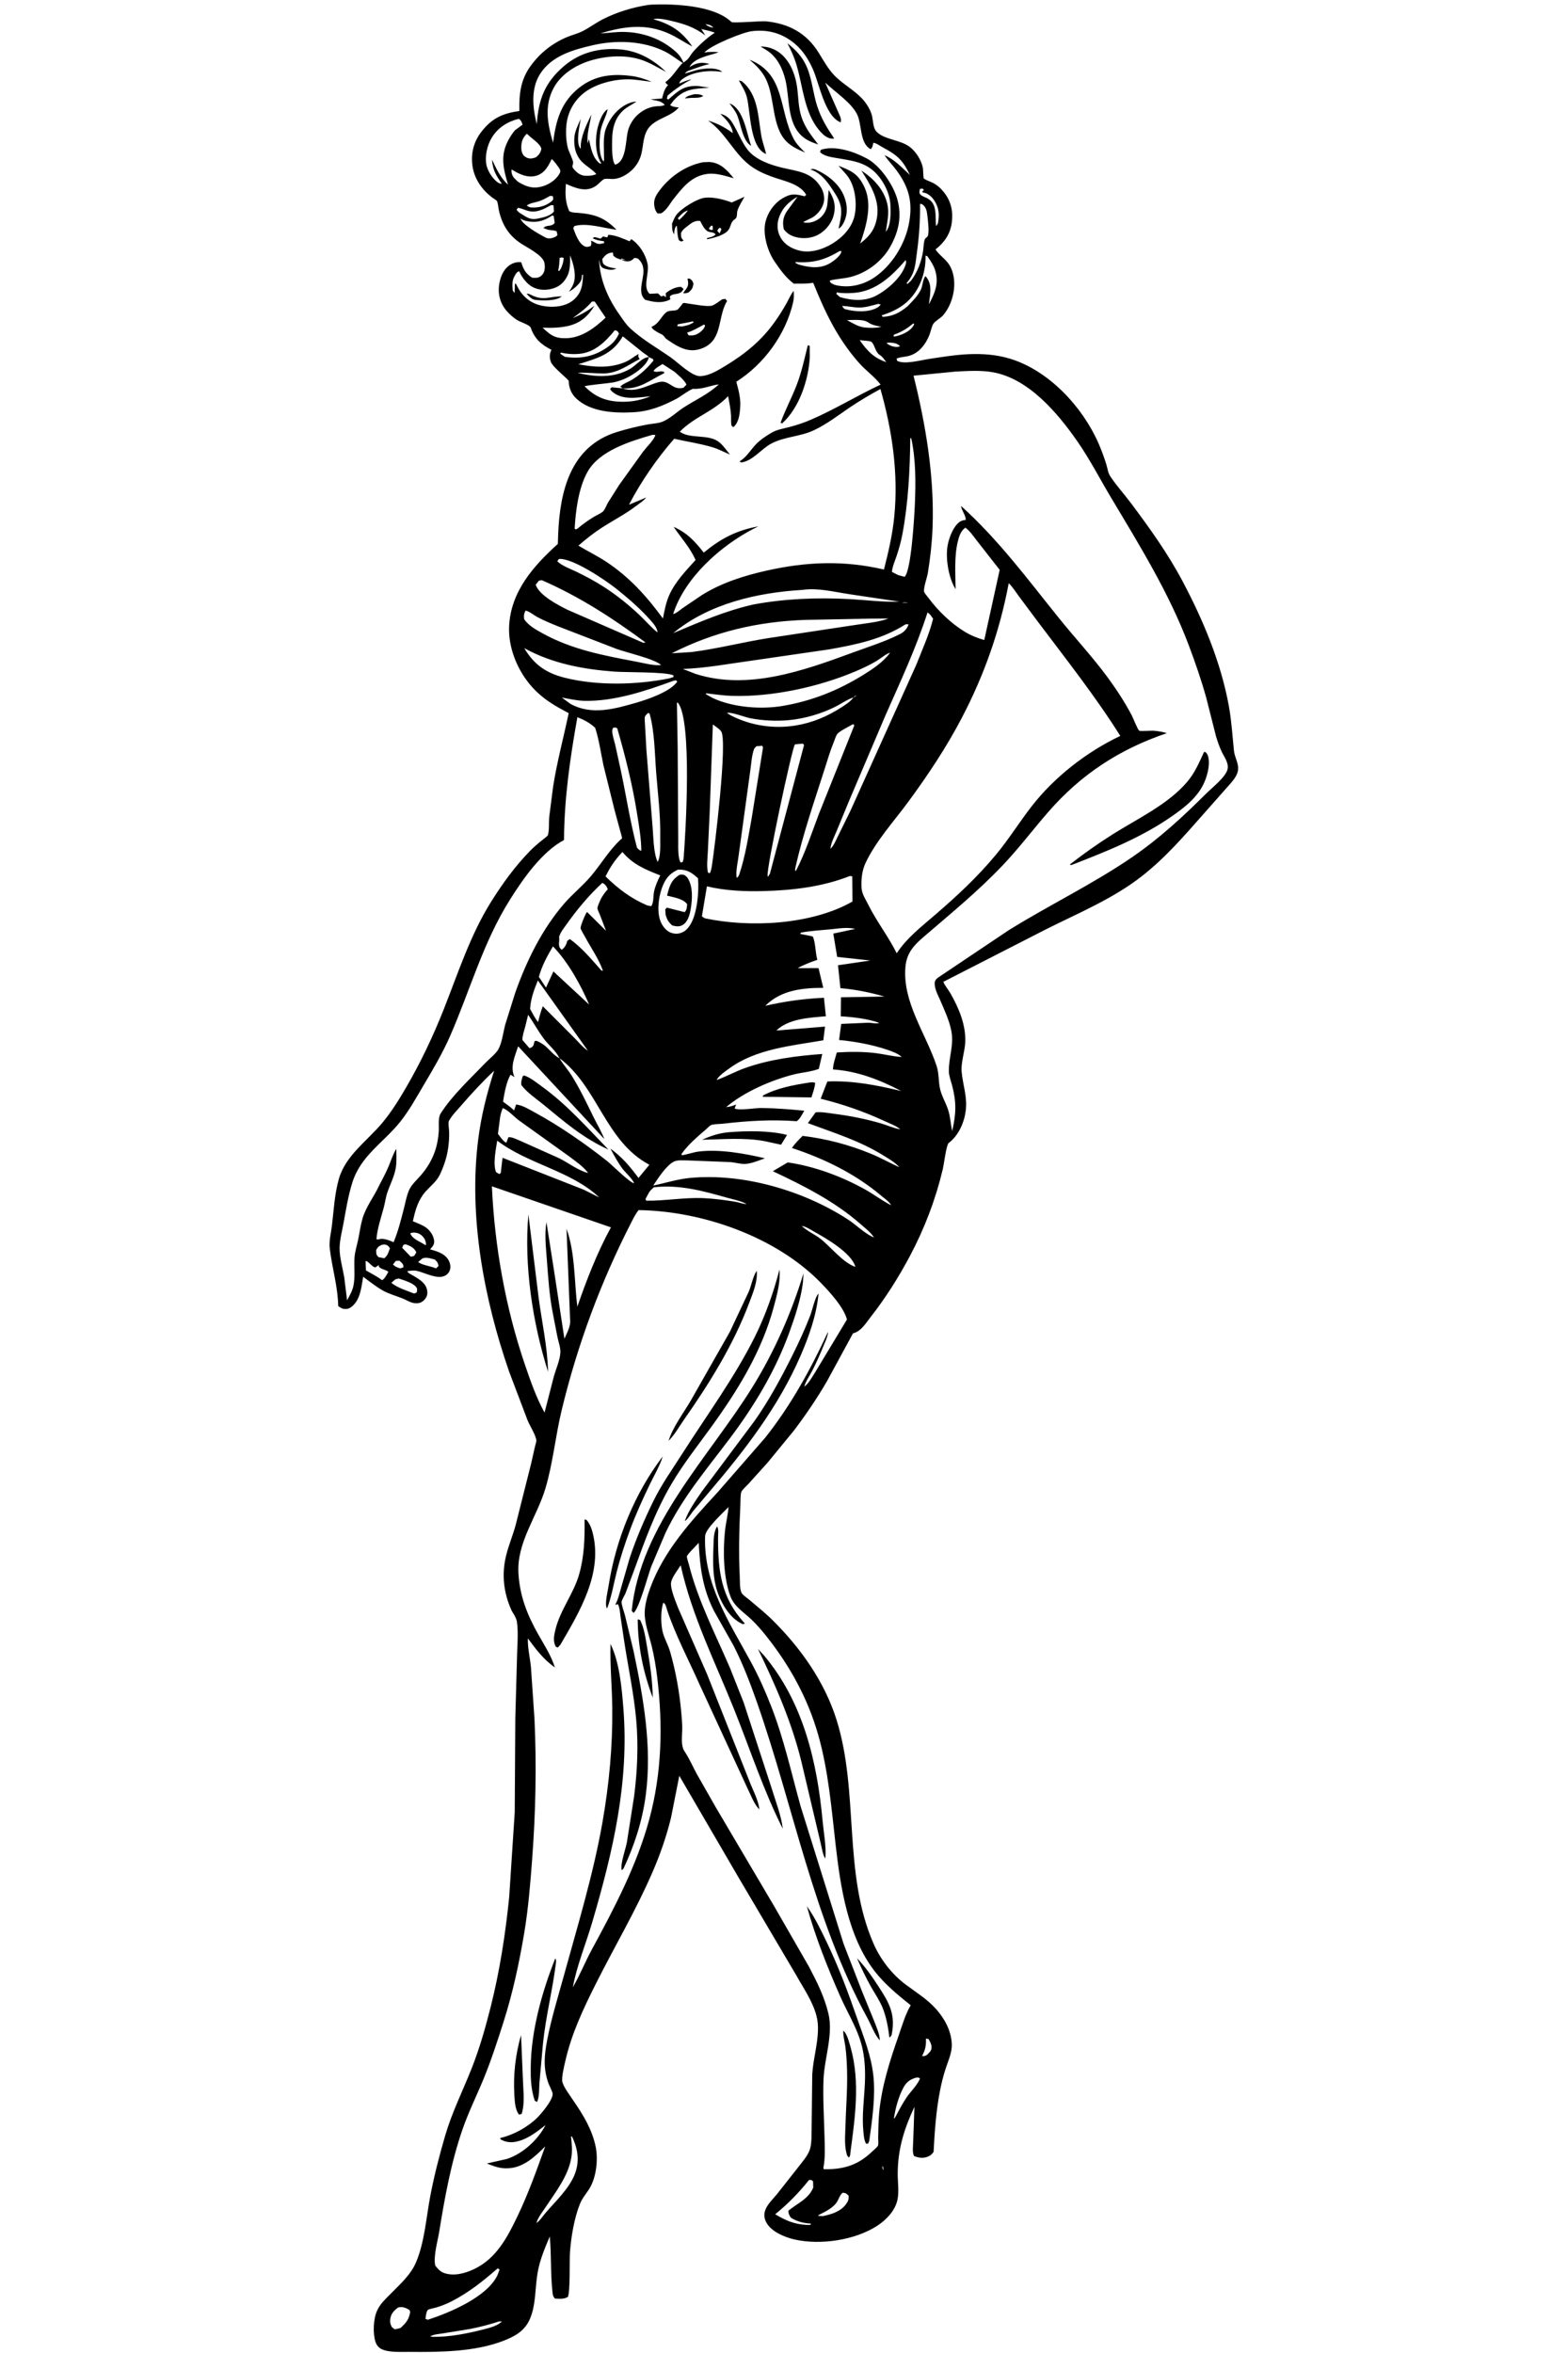 <svg version="1.1" xmlns="http://www.w3.org/2000/svg" style="display: block;" viewBox="0 0 1365 2048" width="1024" height="1536">
<path transform="translate(0,0)" fill="rgb(255,255,255)" d="M 0 0 L 0 2048 L 1365 2048 L 1365 0 L 0 0 z"/>
<path transform="translate(0,0)" fill="rgb(0,0,0)" d="M 499.194 1828.5 C 507.693 1840.76 515.456 1853.59 518.5 1868.4 C 520.718 1879.18 519.19 1893.86 513.879 1903.5 C 511.109 1908.52 507.104 1912.58 504.907 1918 C 499.809 1930.58 497.056 1947.11 496.122 1960.59 C 495.631 1967.68 496.468 1995.83 494.206 1999.26 C 490.672 2001.27 487.001 2000.81 483.093 2000.64 C 480.895 1998.26 481.104 1996.53 480.762 1993.34 C 479.106 1977.92 480.053 1962.16 478.53 1946.59 C 474.177 1956.91 469.921 1966.89 467.972 1977.99 C 465.672 1991.1 466.603 2005.55 461.438 2017.94 C 457.028 2028.51 448.737 2033.23 438.586 2037.23 C 413.629 2047.08 382.5 2047.29 356.022 2047.03 C 348.805 2046.96 338.443 2047.74 331.902 2044.53 C 329.337 2043.27 327.726 2041.04 326.816 2038.36 C 324.364 2031.13 324.885 2018.18 328.158 2011.24 L 328.5 2010.52 C 331.004 2005.14 335.173 2001.39 339.258 1997.22 C 347.422 1988.88 357.109 1980.46 361.854 1969.6 C 369.493 1952.11 370.939 1930.13 374.488 1911.47 C 377.866 1893.71 382.38 1876.17 387.455 1858.83 C 393.38 1838.59 402.656 1820.08 410.417 1800.58 C 417.286 1783.32 422.511 1764.89 427.065 1746.89 C 434.914 1715.86 439.962 1683.23 443.193 1651.4 L 448.029 1577.41 L 448.543 1495.45 L 450.071 1440.74 C 450.292 1431.49 451.231 1421.16 450.001 1412 C 449.612 1409.1 448.269 1406.73 446.762 1404.26 L 445.5 1402.16 C 445.392 1401.96 445.302 1401.75 445.207 1401.54 C 438.387 1386.47 436.559 1370.57 440.399 1354.46 C 442.59 1345.27 446.394 1336.43 448.865 1327.27 L 462.249 1274.14 L 465.754 1258.67 C 466.052 1257.31 466.968 1254.87 466.851 1253.62 C 466.438 1249.22 461.131 1240.89 459.307 1236.44 L 443.133 1193.79 C 421.279 1130.63 407.805 1059.14 416.164 992.23 C 418.767 971.402 423.697 951.875 430.124 931.929 C 420.079 941.338 410.413 951.807 401.396 962.225 C 398.042 966.101 393.444 970.714 390.995 975.201 C 390.847 975.473 390.629 975.721 390.564 976.024 C 390.049 978.403 390.883 982.964 390.935 985.57 C 391.118 994.767 389.687 1005.02 386.463 1013.66 C 384.917 1017.81 382.98 1023.05 380.266 1026.6 C 376.49 1031.53 371.276 1035.3 367.759 1040.47 C 362.93 1047.57 361.201 1054.71 359.326 1062.92 C 362.967 1064.5 367.573 1066.1 370.766 1068.42 C 374.39 1071.06 377.414 1075.45 377.863 1080 C 378.146 1082.87 376.737 1084.8 374.882 1086.8 L 374.299 1087.4 C 378.156 1088.45 382.333 1089.65 385.696 1091.88 C 388.936 1094.03 391.218 1097.07 391.865 1100.96 C 392.276 1103.43 391.781 1106 390.203 1107.97 C 383.813 1115.96 370.559 1107.69 362.46 1106.08 C 359.893 1105.56 357.065 1106.03 354.5 1106.39 C 355.16 1108.24 357.682 1109.12 359.385 1110.14 C 363.983 1112.9 369.724 1116.05 371.369 1121.5 C 372.201 1124.26 372.269 1127.16 370.642 1129.68 C 369.3 1131.75 366.96 1133.78 364.455 1134.16 C 358.457 1135.04 355.671 1132.26 350.455 1130.18 C 345.026 1128.02 339.055 1126.38 333.9 1123.63 C 327.697 1120.33 321.788 1115.41 316.077 1111.29 C 314.849 1118.11 314.084 1126.33 310.428 1132.32 C 308.812 1134.97 305.591 1138.6 302.43 1139.15 C 298.934 1139.76 296.95 1138.75 294.337 1136.77 C 293.951 1119.28 288.96 1103.64 286.971 1086.56 C 286.202 1079.96 288.083 1073.27 288.867 1066.71 C 290.464 1053.37 291.181 1039.15 294.867 1026.2 C 300.746 1005.55 319.805 992.886 332.834 977.182 C 340.689 967.713 347.153 957.338 353.329 946.72 C 366.053 924.846 376.831 902.202 386.15 878.684 C 398.76 846.859 409.372 813.61 427.706 784.475 C 437.566 768.804 448.102 754.307 461.003 740.973 C 464.608 737.247 468.478 734.002 472.53 730.777 C 473.287 730.174 476.675 727.684 476.918 726.885 C 478.191 722.698 477.65 715.785 478.046 711.242 L 481.452 684.721 C 484.854 663.02 490.51 642.133 495.023 620.694 C 483.039 614.423 472.927 608.621 463.64 598.5 C 450.769 584.473 442.188 564.068 443.145 544.936 C 444.657 514.697 464.369 492.59 485.569 473.416 L 485.859 464.884 C 487.377 427.407 496.627 388.394 537.099 375.985 C 545.738 373.336 555.286 370.984 564.161 369.378 C 568.022 368.68 571.986 368.649 575.738 367.365 C 582.824 364.939 589.161 358.453 595.473 354.442 C 605.997 347.753 616.434 343.157 625.746 334.575 C 618.11 335.54 611.556 338.915 603.629 338.427 C 601.506 338.296 591.868 345.53 589.172 346.942 C 576.478 353.592 565.112 358.165 550.616 358.865 C 534.407 359.648 514.001 358.613 501.5 346.731 C 497.203 342.646 495.205 337.47 495.028 331.636 C 494.986 330.221 481.237 319.765 479.534 315.057 C 478.181 311.315 478.24 307.928 480 304.5 C 471.089 299.931 465.264 294.829 461.981 285.241 C 461.16 282.841 453.059 280.342 450.399 278.714 C 446.513 276.336 442.89 273.074 440.068 269.5 C 435.356 263.532 433.394 256.09 434.358 248.576 C 435.203 241.99 437.65 235.162 443.178 231.092 C 446.152 228.902 450.041 227.717 453.694 228.268 C 455.624 234.53 457.49 237.99 463.128 241.7 C 466.512 241.878 468.765 242.192 471.5 239.676 C 474.373 237.033 474.554 232.637 473.934 229 C 472.746 222.034 458.418 215.322 452.808 211.496 C 442.464 204.444 436.902 195.137 434.237 183.075 C 433.772 180.97 433.466 176.681 432.555 175.002 C 432.145 174.245 429.072 172.434 428.259 171.809 C 419.605 165.151 413.107 156.089 411.338 145.069 C 409.605 134.266 412.041 123.95 418.611 115.233 C 427.848 102.974 437.377 98.718 452.065 96.601 C 451.815 82.111 452.979 69.673 461.786 57.516 C 470.076 46.072 480.733 37.634 493.795 32.179 C 498.271 30.31 503.144 29.222 507.447 26.968 C 513.401 23.849 518.832 19.777 524.835 16.727 C 537.196 10.448 550.362 6.514 564.022 4.313 L 567 4.022 C 587.203 3.228 621.604 4.617 636.738 19.156 C 637.95 20.321 662.873 18.152 666.834 18.553 C 686.514 20.548 701.846 28.631 712.467 45.541 C 716.865 52.542 720.85 60.044 726.691 65.979 C 735.566 74.998 747.57 80.227 754.672 91.132 C 756.752 94.326 758.517 97.74 759.28 101.5 C 760.053 105.308 760.176 111.446 762.829 114.338 L 763.5 114.992 C 770.05 121.534 783.774 121.703 791.885 127.786 C 797.432 131.946 802.153 139.427 803.448 146.228 C 803.666 147.372 803.857 154.857 804.104 155.14 C 805.358 156.577 809.992 158.078 811.842 159.01 C 815.846 161.027 818.768 163.657 821.59 167.132 C 827.866 174.86 829.866 183.687 828.633 193.516 C 827.371 203.577 822.251 210.971 814.414 217.131 C 818.476 223.199 824.4 225.757 827.838 233.107 C 833.799 245.849 830.146 263.65 821.202 274.26 C 818.915 276.972 814.341 279.203 812.58 281.777 C 811.158 283.854 810.275 288.494 809.299 291.052 C 806.029 299.621 799.83 307.789 790.5 309.961 C 787.128 310.746 783.684 310.696 780.5 312.143 L 780.972 314.013 C 786.997 317.502 801.58 313.513 808.288 312.5 C 819.946 310.739 831.752 308.766 843.545 308.273 C 855.544 307.771 867.592 308.676 879.137 312.153 C 913.103 322.384 942.533 354.153 956.455 386.072 C 958.99 391.884 961.215 398.012 963.126 404.056 C 964.302 407.779 964.436 411.269 966.663 414.649 C 971.9 422.602 978.792 430.136 984.544 437.819 C 1000.81 459.547 1016.62 481.548 1029.38 505.575 C 1047.49 539.692 1062.9 576.368 1069.86 614.545 C 1072.2 627.396 1072.95 640.385 1074.3 653.352 C 1075.03 660.339 1079.75 665.807 1077.16 673 C 1075.44 677.746 1071.45 681.72 1068.18 685.451 L 1049.92 706.09 C 1032.06 726.258 1015.02 746.342 993.65 762.961 C 968.608 782.437 938.713 794.751 910.541 808.903 L 821.223 854.574 C 822.722 858.144 825.562 861.299 827.5 864.703 C 834.787 877.503 840.972 892.16 840.318 907.09 C 839.961 915.222 836.47 924.815 837.172 932.716 C 838.246 944.819 842.394 954.711 840.668 967.312 C 839.27 977.519 834.264 988.587 825.911 994.82 C 823.845 996.362 821.672 1013.86 820.837 1017.36 C 814.5 1043.93 804.966 1069.08 792.134 1093.22 C 782.17 1111.96 770.698 1130.11 757.578 1146.8 C 753.599 1151.86 749.756 1158.44 743.31 1160.3 L 742.58 1160.5 L 720.097 1201.87 C 711.513 1216.71 701.743 1231.07 691.427 1244.76 L 668.394 1272.84 L 651.877 1291.16 C 650.114 1293.13 646.601 1296.12 645.421 1298.38 C 644.439 1300.27 644.617 1307.78 644.5 1310.13 C 643.488 1330.53 642.93 1351.47 643.954 1371.86 C 644.16 1375.97 643.84 1382.17 645.296 1385.88 C 646.166 1388.1 650.329 1390.76 652.291 1392.43 C 659.18 1398.29 666.316 1403.96 672.74 1410.34 C 697.132 1434.55 717.886 1463.84 728.241 1496.87 C 748.078 1560.14 733.602 1630.08 760.422 1691.6 C 766.455 1705.44 776.306 1718.21 788.428 1727.3 C 797.525 1734.13 807.33 1740.07 814.954 1748.66 C 822.424 1757.07 828.11 1767.6 828.604 1779 C 828.918 1786.22 825.65 1793.3 823.414 1800.03 C 821.175 1806.78 819.485 1813.69 818.152 1820.67 C 814.899 1837.68 813.644 1855.7 812.746 1873 C 810.989 1875.27 810.188 1876.15 807.425 1877.22 C 803.522 1878.74 799.373 1878.1 795.628 1876.5 C 794.101 1873.04 794.896 1867.78 794.984 1863.97 L 796.064 1833.73 C 787.098 1853.03 781.588 1870.37 781.511 1891.87 C 781.484 1899.21 782.783 1907.21 781.345 1914.4 C 779.439 1923.94 771.638 1932.09 763.738 1937.23 C 744.376 1949.83 714.165 1954.35 691.517 1949.16 C 683.204 1947.25 671.691 1942.54 667.284 1934.69 C 665.21 1931 664.775 1927.48 666.251 1923.47 C 668.054 1918.57 672.877 1913.94 676.225 1909.94 L 695.774 1885.15 C 699.404 1880.31 704.028 1875.36 705.458 1869.33 C 706.716 1864.03 706.399 1857.48 706.561 1852.03 L 707.102 1805.41 C 707.87 1792.83 711.574 1780.41 712.052 1768.01 C 712.236 1763.23 711.951 1758.95 710.711 1754.3 C 707.349 1741.69 699.345 1730.31 693.035 1719 L 642.32 1633.09 L 591.327 1545.6 L 584.195 1581.74 C 580.241 1598.21 574.598 1614.29 567.856 1629.82 C 553.562 1662.74 535.07 1694.05 518.935 1726.11 C 507.766 1748.31 497.495 1769.94 491.981 1794.34 C 491.169 1797.93 488.568 1808.5 489.515 1812.11 C 490.826 1817.1 496.335 1824 499.194 1828.5 z M 614 21 C 616.313 22.972 617.928 23.587 620.917 24.073 L 621.995 24.834 L 620.917 24.073 L 620.737 23.805 C 618.817 21.741 616.671 21.358 614 21 L 612.005 20.082 L 614 21 z M 624.009 25.991 L 624.995 26.803 L 624.009 25.991 L 623.005 25.226 L 624.009 25.991 z M 528.996 95.144 C 527.359 102.63 523.151 108.277 522.391 116.5 C 521.799 122.909 520.998 135.158 525.301 140.5 C 526.126 139.582 525.759 137.572 525.769 136.344 C 525.834 128.752 524.694 118.751 527.518 111.682 L 527.797 111 C 529.75 106.138 532.47 101.661 536.072 97.827 C 540.518 93.094 547.371 88.598 554 88.43 C 550.003 91.263 545.697 92.982 542.083 96.446 C 535.088 103.15 532.97 112.064 532.854 121.415 C 532.794 126.289 532.262 140.033 535.5 143.354 C 536.238 143.092 536.958 142.812 537.631 142.403 C 544.971 137.948 544.744 122.331 546.375 114.881 C 548.831 103.666 558.32 94.54 569.711 92.685 C 572.529 92.226 576.338 92.733 578.737 91.204 C 574.583 87.271 571.586 87.884 566.386 86.5 L 576.313 85.732 C 577.398 81.629 578.196 77.893 581.029 74.602 L 581.581 74 C 580.41 73.216 579.842 72.776 579.219 71.5 C 584.931 67.369 588.145 61.721 592.647 56.503 C 594.407 54.464 596.729 53.521 598.5 51.669 C 600.343 49.743 601.55 47.19 603.315 45.173 C 608.121 39.681 615.227 33.193 621.257 29.117 L 622.24 28.46 C 618.407 27.002 614.495 26.169 610.5 25.291 L 614.017 30.814 C 604.26 23.612 595.793 20.845 584.106 18.101 C 580.028 17.143 573.902 15.787 569.753 16.423 L 568.771 16.682 C 583.977 21.168 593.47 27.035 602.671 40.485 C 595.906 36.971 589.623 32.609 582.69 29.424 C 562.42 20.114 543.2 22.873 522.613 29.067 C 529.119 28.789 535.82 27.737 542.276 27.784 C 559.299 27.906 575.794 33.666 588.481 45.203 C 591.837 48.254 593.733 51.473 595.494 55.641 C 589.948 52.165 584.6 47.742 578.773 44.841 C 559.79 35.388 536.421 34.654 516.041 39.352 C 498.821 43.321 480.05 48.55 469.996 64.553 C 462.297 76.808 463.509 92.579 466.762 106.09 L 467.239 108.023 C 468.715 86.704 474.089 71.97 490.855 57.584 C 504.863 45.564 522.105 41.392 540.203 43.023 C 555.67 44.417 568.881 51.901 579.784 62.582 C 573.144 59.119 566.163 54.825 559.133 52.361 C 544.915 47.38 527.835 48.462 513.621 52.838 C 500.978 56.73 488.172 64.743 481.824 76.715 C 473.556 92.306 476.62 108.153 481.406 124.229 C 483.838 105.134 488.218 88.888 504.201 76.317 C 517.991 65.472 533.209 63.925 550.064 66.186 C 556.099 66.996 561.731 68.945 567.366 71.177 C 560.773 70.528 553.915 69.15 547.305 69.04 C 534.349 68.823 517.891 73.04 507.756 81.296 C 499.155 88.303 493.889 98.402 492.966 109.505 C 492.432 115.92 492.736 122.747 494.337 128.995 C 495.019 131.659 499.003 139.482 498.883 141.5 C 498.682 144.896 497.021 144.482 500.067 147.87 C 502.531 150.608 505.591 152.827 509.382 152.969 C 512.724 153.095 516.038 152.956 519.087 151.5 C 515.817 147.648 511.22 145.151 507.5 141.751 C 501.187 135.983 499.311 127.791 499.966 119.515 C 500.397 114.077 503.339 108.445 505.494 103.488 C 504.547 109.678 501.064 123.624 505.057 129.011 L 505.546 129.5 L 505.507 128.501 C 505.277 118.981 510.754 108.086 514.779 99.645 C 513.545 107.785 510.537 116.789 511.554 124.934 L 512.556 121.072 C 514.524 128.889 515.439 136.828 521.978 142.239 L 523.5 142.354 L 522.993 141.535 C 517.932 133.006 517.92 119.853 520.416 110.456 C 521.605 105.977 524.326 98.094 528.398 95.442 L 528.996 95.144 z M 595.181 64.881 L 596.141 64.05 L 603.585 61.853 C 609.575 59.752 621.476 58.207 627.166 61.5 C 628.14 62.063 628.032 62.02 628.728 62.652 L 627.463 62.457 C 617.269 60.943 603.107 62.328 594.41 68.587 C 592.481 69.975 592.088 70.553 591.158 72.722 C 594.547 71.442 598.424 69.595 601.997 69.083 C 594.257 73.087 587.906 77.485 581.215 83.103 L 580.5 85.784 L 581.795 86.639 C 590.725 78.799 595.558 74.078 608.353 74.942 L 617.634 76.372 C 604.596 77.21 595.583 77.03 586.272 87.65 L 583.314 91.5 C 585.85 93.086 587.96 93.234 590.901 93.5 C 584.135 101.595 572.113 102.655 565.277 110.568 C 559.733 116.986 560.189 126.247 558.284 134 C 556.692 140.473 552.722 146.389 547.368 150.322 C 543.433 153.212 539.307 155.295 534.389 155.767 C 532.415 155.956 527.413 155.203 525.937 155.855 C 524.007 156.709 521.267 159.89 519.445 161.277 C 510.744 167.9 501.319 163.866 492.624 160.023 C 491.927 168.546 491.954 175.856 495.5 183.765 C 498.022 185.289 501.319 185.084 504.196 185.351 C 518.491 186.677 526.525 189.706 536.642 199.962 C 525.36 198.613 510.977 193.619 500 196.757 L 498.99 198.5 C 500.656 203.302 503.851 212.177 508.869 214.388 C 510.983 215.32 512.053 214.74 514.123 214.206 C 515.023 212.194 514.756 211.553 514.462 209.418 C 519.696 211.573 519.384 213.443 526.086 211.5 L 525.5 209.884 L 524.91 209.833 C 521.688 209.484 518.944 208.867 515.998 207.5 L 517 206.459 C 519.819 206.42 520.535 207.357 522.777 207.695 C 522.991 207.727 524.71 205.836 525 205.841 C 526.41 205.863 527.009 206.744 528.74 206.5 L 529.5 204.368 C 535.795 204.631 542.239 207.583 548 210.008 L 549.5 208.122 C 556.557 212.781 561.779 221.072 563.62 229.275 C 565.523 237.754 559.065 249.945 565.5 255.721 L 572.742 255.359 L 575.5 258.022 L 577.798 257.305 L 579.753 258.689 L 579.5 255.196 C 582.898 252.335 588.511 249.42 593 249.727 L 595.054 251.5 C 593.879 253.549 593.302 254.467 591 255.263 C 588.033 256.288 585.422 255.656 583.086 258 L 583.5 260.617 C 576.084 264.343 569.131 263.025 561.5 260.872 C 559.088 258.339 558.198 256.098 558.118 252.5 C 557.922 243.636 563.865 233.559 556.114 225.795 C 554.838 224.515 553.971 224.697 552.248 224.5 C 549.697 226.882 548.621 227.692 544.864 227.443 L 543.941 227.245 L 544.03 225.936 L 541 225 L 539.005 224.005 L 541 225 L 540.755 225.965 C 537.876 225.152 536.05 224.599 533.873 222.5 L 533.5 219.805 C 531.478 219.711 529.093 220.578 527.5 221.841 C 526.258 222.825 525.216 224.253 524.246 225.5 C 524.598 227.686 524.305 229.154 526.153 230.523 C 529.021 232.647 533.032 233.17 536.5 233.713 C 533.841 235.165 530.531 235.028 527.574 234.189 C 525.369 233.564 523.853 233.206 522.749 231 C 522.295 230.093 522.2 228.976 521.963 228 L 521.431 226 C 522.278 243.752 529.073 259.511 539.236 273.88 C 542.216 278.092 544.958 282.507 548.801 285.999 C 559.628 295.836 571.848 302.73 583.776 311.005 C 589.907 315.259 602.478 327.966 609.925 327.397 L 611 327.266 L 612.11 327.142 C 618.713 326.204 625.748 321.888 631.366 318.498 C 648.496 308.16 662.905 296.443 674.555 280.016 C 678.296 274.742 681.77 269.239 684.914 263.589 C 686.785 260.225 688.486 256.123 690.904 253.171 C 691.191 256.584 691.211 259.753 690.441 263.115 C 684.032 291.079 665.059 316.996 640.974 332.265 C 642.875 339.381 644.899 346.708 644.384 354.15 C 643.954 360.357 643.316 367.514 638.5 371.753 C 637.96 371.335 637.198 371.104 636.879 370.5 C 636.174 369.162 636.503 363.05 636.371 361.238 C 635.966 355.692 634.893 350.245 633.81 344.798 C 621.316 358.158 604.162 362.878 591.787 375.744 C 600.602 382.242 615.999 377.675 625.406 384.355 C 629.066 386.955 632.541 392.144 635.458 395.628 C 630.462 393.559 625.573 390.897 620.386 389.332 C 609.546 386.06 597.939 384.382 586.866 381.889 C 571.854 399.109 558.042 419.065 547.514 439.297 L 562.531 433.041 C 560.419 435.762 556.609 438.169 553.854 440.273 C 544.296 447.575 533.694 452.941 523.639 459.45 C 516.501 464.071 509.907 469.327 503.5 474.904 C 511.463 479.733 519.808 483.742 527.615 488.891 C 547.798 502.204 562.887 518.931 577.078 538.332 C 578.435 531.366 579.775 524.138 582.728 517.64 C 587.908 506.241 597.169 496.612 605.503 487.437 C 600.592 476.348 592.984 468.385 586.394 458.504 C 598.489 464.12 604.488 470.704 612.633 480.968 C 627.733 468.579 640.869 461.742 660.145 458.109 L 656.267 460.072 C 627.372 474.961 596.007 502.805 585.96 534.491 C 588.852 533.796 591.796 531 594.236 529.282 L 610.827 518.068 C 627.921 507.335 647.45 501.131 667 496.733 C 702.116 488.833 734.403 487.58 769.532 495.702 C 773.443 480.515 777.025 464.993 778.543 449.359 C 782.182 411.873 776.711 374.615 766.476 338.587 C 757.473 343.498 748.479 348.755 739.984 354.499 C 729.661 361.48 720.047 369.003 708.728 374.387 C 696.432 380.237 683.314 379.821 671.416 386.098 C 662.601 390.748 655.103 401.458 645 402.549 L 643.845 401.5 C 649.569 398.259 653.324 391.769 657.781 387.02 C 661.713 382.832 666.558 379.665 671.477 376.759 C 676.492 373.796 681.747 373.132 687.282 371.669 C 693.545 370.013 699.685 367.998 705.639 365.44 C 726.427 356.51 746.055 344.372 766.627 334.767 C 761.188 327.624 753.689 322.545 747.798 315.857 C 729.05 294.572 718.438 272.21 707.926 246.117 C 702.386 247.101 696.632 246.873 691.02 246.907 C 684.05 241.568 679.044 234.639 674.161 227.417 C 668.177 218.564 663.813 203.819 666.372 193.156 C 668.337 184.966 673.729 177.154 680.965 172.779 C 688.63 168.145 692.3 168.789 700.5 170.862 L 701.836 169.5 C 696.33 160.403 684.463 158.01 675.05 154.863 C 668.325 152.614 661.433 149.792 655.5 145.874 C 639.248 135.142 632.435 116.004 616.383 104.948 C 624.734 107.488 630.917 110.772 637.944 115.87 L 638.827 116.886 L 637.944 115.87 C 637.017 108.82 631.934 103.76 627.07 99.087 C 631.628 100.041 634.807 102.604 637.298 106.507 C 642.067 113.981 645.192 122.888 650.513 129.952 C 657.308 138.973 670.477 143.46 681 145.987 C 694.582 149.248 706.37 149.676 714.546 162.849 C 716.964 166.745 718.115 171.823 717.064 176.325 C 715.818 181.662 711.75 186.588 707.112 189.38 L 699.85 192.916 L 699.5 193.572 C 704.042 194.436 708.416 193.421 712.299 190.874 C 716.592 188.057 719.289 183.644 720.161 178.629 L 721.42 165.388 C 725.81 172.443 727.824 178.263 725.97 186.544 C 724.362 193.724 719.342 200.099 713.088 203.841 C 707.093 207.427 699.105 208.149 692.408 206.246 C 688.079 205.016 685.035 203.109 682.32 199.5 C 681.058 193.477 681.645 189.055 685.042 183.83 L 694.286 171.236 C 686.459 175.56 680.389 181.725 677.777 190.515 C 676.161 195.953 676.732 201.771 679.516 206.716 C 683.05 212.993 689.127 216.401 695.951 218.124 C 705.492 220.532 716.625 216.985 724.777 211.948 C 733.697 206.436 741.659 198.115 743.963 187.6 C 746.171 177.522 744.629 163.51 738.809 154.683 C 736.343 150.942 732.859 147.703 729.947 144.285 C 741.315 148.658 747.301 151.465 752.639 163.118 C 759.621 178.359 754.083 197.015 748.835 211.933 C 757.44 205.306 762.197 198.979 763.655 188 C 765.594 173.39 757.45 160.315 749.856 148.468 C 760.373 155.217 769.546 164.962 772.463 177.531 C 774.39 185.832 772.218 193.639 771.138 201.781 L 769.961 203.933 L 769.241 204.995 L 769.961 203.933 L 771.138 201.781 C 775.726 196.282 775.437 185.418 775.176 178.694 C 774.888 171.271 772.024 163.879 767.996 157.676 C 757.475 141.475 744.832 140.345 727.353 137.397 C 722.738 136.619 717.485 135.77 713.919 132.5 L 714.5 130.435 L 715.316 130.161 C 727.675 126.472 744.02 132.212 754.845 138.07 C 766.268 144.25 777.518 160.685 781.077 173.096 C 785.342 187.973 782.474 201.509 774.941 214.86 C 767.658 227.766 754.103 237.884 739.639 241.264 C 733.893 242.606 727.996 242.668 722.292 244.243 L 723.011 245.955 C 724.552 247.065 726.068 247.865 727.933 248.276 C 739.424 250.812 751.244 248.11 760.966 241.609 C 776.383 231.3 787.858 212.665 791.287 194.612 C 794.758 176.339 791.504 163.416 780.64 148.503 C 777.267 143.874 773.239 139.882 770.027 135.092 C 778.925 138.833 785.126 145.944 792.159 152.279 C 790.3 148.689 788.46 144.911 786.008 141.682 C 780.943 135.012 775.103 131.867 768 127.992 C 765.564 126.663 763.055 124.617 760.269 124.247 C 759.728 126.663 759.753 128.053 758 129.85 C 757.227 129.415 756.878 129.267 756.227 128.752 C 748.447 122.596 750.272 107.759 746.106 99.446 C 740.896 89.051 726.786 80.052 718.379 71.843 L 730.715 99.833 C 731.723 102.08 732.641 104.156 731.739 106.5 C 717.908 100.752 713.433 73.146 707.614 60.141 C 703.915 51.874 698.972 43.975 691.977 38.105 C 680.96 28.86 668.631 25.472 654.5 27.13 C 646.506 28.067 618.077 39.72 613.168 45.759 C 617.431 45.009 621.196 45.075 625.5 45.357 C 622.227 46.933 618.449 47.549 615 48.706 C 609.461 50.566 602.882 52.931 600.132 58.5 L 601.662 57.508 C 607.119 54.402 611.568 53.978 617.6 55.677 C 611.716 57.059 606.697 58.996 601.074 60.952 C 598.781 61.75 597.64 62.09 596.141 64.05 L 595.181 64.881 z M 436.868 160.02 L 437.924 160.844 L 436.868 160.02 C 431.84 152.766 428.831 147.945 428.254 138.906 C 431.961 146.758 435.581 154.811 442.19 160.704 C 438.045 146.546 435.191 135.427 442.624 121.673 C 444.201 118.755 446.113 115.944 448.22 113.386 L 454.892 108.5 C 453.883 106.004 453.843 104.846 451.5 103.417 C 441.787 105.789 433.309 111.157 428.047 119.828 C 423.949 126.582 421.663 136.646 423.597 144.417 C 424.864 149.506 429.394 156.562 433.983 159.188 C 434.999 159.769 435.723 159.863 436.868 160.02 z M 702.934 180.938 L 703.934 179.947 L 704.785 179.127 L 703.934 179.947 L 702.934 180.938 L 701.917 181.914 L 701.086 182.775 L 701.917 181.914 L 702.934 180.938 z M 452.989 190.153 C 454.928 195.836 468.986 203.646 474.522 206.6 C 477.305 208.085 479.611 207.617 482.483 206.533 C 483.793 206.038 484.374 205.553 485.242 204.5 L 484.5 201.308 C 482.026 200.243 479.557 200.525 477 199.959 L 473.071 198.5 C 475.574 195.29 480.098 197.806 482.842 194 L 481.965 188 L 480.669 187.543 L 479.64 188.212 C 472.933 192.527 466.444 194.137 458.475 192.43 C 456.412 191.987 454.684 191.451 452.989 190.153 L 452.165 189.064 L 452.989 190.153 z M 495.19 253.919 C 499.961 247.548 501.081 242.942 499.92 235.043 C 499.261 230.556 497.855 226.407 496.187 222.21 C 496.358 231.561 496.533 239.13 489.453 246.385 C 485.443 250.494 478.942 252.309 473.297 252.226 C 467.617 252.142 462.422 250.036 458.5 245.915 C 455.674 242.945 453.557 239.807 451.872 236.08 C 449.635 236.712 448.718 238.804 447.622 240.801 C 445.511 244.646 445.96 248.785 446.331 252.968 L 447.942 255 L 448.744 255.995 L 447.942 255 L 448.186 247 L 449.079 246.995 C 450.734 250.197 452.427 253.507 454.804 256.238 C 461.059 263.425 468.943 266.47 478.3 266.939 C 485.984 267.325 494.307 265.754 500.09 260.304 C 506.518 254.246 507.192 247.371 507.533 239.005 L 506.51 239.5 C 506.52 243.522 505.574 245.212 502.836 248.069 C 500.487 250.521 498.175 252.276 495.19 253.919 z M 555.884 308.106 C 555.499 310.61 555.393 310.452 556.861 312.5 C 546.096 318.074 537.764 324.883 525.114 325.089 C 521.644 325.146 503.54 323.863 503.116 324.586 C 518.618 328.313 534.693 329.217 548.92 320.782 C 553.415 318.117 559.657 310.58 564.883 310.873 C 563.45 317.022 555.933 322.728 550.787 325.944 C 545.415 329.3 539.724 331.702 533.5 332.914 C 530.3 333.536 509.775 335.327 508.905 336.27 C 518.644 346.017 528.399 349.637 542.284 349.695 C 550.743 349.729 558.526 348.064 566.335 344.899 C 555.1 345.878 541.736 348.939 532.478 340.5 C 531.818 339.898 531.464 339.268 531.03 338.5 L 532.5 337.073 L 542 337.996 C 551.029 341.251 558.888 337.797 567.27 334.641 C 569.872 333.662 574.836 331.762 577.677 332.28 C 584.468 333.517 586.388 339.504 594.949 337.5 L 597.61 334.78 C 595.831 330.769 590.379 326.462 587.069 323.53 L 576.732 316.849 C 574.377 318.398 570.132 320.437 568.947 323 C 571.859 324.743 575.221 322.089 578.267 323.867 L 578 324.913 C 565.486 330.912 556.885 338.997 542 337.996 L 539.954 336.483 C 542.454 333.875 546.788 332.522 549.907 330.654 C 557.172 326.303 563.48 320.491 568.768 313.912 L 568.5 312.534 L 564.883 310.873 C 563.195 308.89 560.723 307.776 558.753 306.074 L 542.127 292.744 C 532.698 308.864 519.952 311.734 503.439 317.029 C 517.328 319.737 531.891 320.704 545.173 314.688 C 548.964 312.972 552.181 310.067 555.884 308.106 z M 774.882 568.044 L 775.976 567.005 L 776.978 566.147 L 775.976 567.005 L 774.882 568.044 C 770.976 569.301 766.736 573.11 763.132 575.267 C 757.414 578.689 751.095 581.635 744.966 584.245 C 713.005 597.854 672.132 606.759 637.311 605.681 C 629.744 605.446 622.024 604.281 614.5 603.408 L 614.587 604.26 L 620.415 607.539 C 638.081 615.78 662.521 617.664 681.595 614.387 C 707.182 609.991 729.881 600.854 751.909 587.192 C 760.043 582.148 769.326 575.921 774.882 568.044 z M 742.986 607.049 C 744.196 606.661 744.975 605.76 745.912 604.925 L 746.956 604.052 L 745.912 604.925 C 744.851 605.548 743.694 606.026 742.986 607.049 C 737.878 608.572 732.495 612.451 727.628 614.92 C 715.397 621.124 700.842 625.409 687.161 626.757 C 676.05 627.852 663.959 627.241 653 625.108 C 648.469 624.225 636.729 619.592 632.774 620.5 L 636.215 622.691 C 653.681 631.629 673.517 634.581 692.751 631.439 C 706.935 629.122 719.95 623.72 732 615.965 C 735.914 613.446 740.227 610.873 742.986 607.049 z M 722.22 739.995 L 722.931 738.78 C 725.783 736.21 727.741 731.274 729.438 727.885 L 740.22 705.969 L 797.572 578.874 C 802.707 565.799 808.989 552.16 812.34 538.5 L 809.848 535.058 L 807.5 532.976 C 797.409 564.332 783.931 593.034 770.673 623.056 L 739.129 697.14 L 728.195 723.638 C 726.225 728.404 723.42 733.602 722.931 738.78 L 722.22 739.995 z M 785 919.95 L 785.995 920.743 L 785 919.95 C 781.654 916.874 776.539 915.087 772.288 913.652 C 758.983 909.159 744.409 906.522 730.455 905.175 L 732.317 891.19 L 755.812 890.162 C 758.558 890.132 763.064 891.322 765.5 890.328 C 755.909 886.739 742.139 885.158 731.92 884.575 L 732.101 868.041 L 770.026 867.373 C 757.286 863.78 744.831 861.16 731.609 860.089 L 729.528 840.127 L 757.696 836.018 L 728.796 832.861 L 725.421 812.592 L 744.49 808.5 C 737.512 806.785 730.069 808.179 723.016 808.854 C 714.491 809.671 705.937 810.129 697.5 811.667 L 696.5 812.682 C 698.588 813.568 707.419 814.603 707.728 815.369 C 710.016 821.035 709.812 829.232 711.504 835.412 C 705.559 837.502 699.937 839.57 694.41 842.66 L 712.55 842.609 L 716.698 859.818 C 698.866 859.768 680.201 861.759 666.778 874.904 L 666.302 875.42 C 683.353 871.492 699.806 869.265 717.281 868.434 L 718.967 884.541 C 705.084 885.755 686.502 886.524 675.85 896.965 L 718.22 893.536 L 716.743 905.444 C 689.053 910.239 658.126 912.911 634.803 929.974 C 631.453 932.425 627.158 935.31 624.641 938.637 C 624.237 939.17 624.193 939.413 624.001 939.978 L 623.005 940.806 L 624.001 939.978 C 632.249 937.005 639.897 932.726 648.183 929.752 C 669.691 922.03 693.131 919.034 715.823 917.364 L 712.814 930.329 C 706.01 932.919 698.098 933.384 690.997 935.179 C 671.276 940.163 647.6 950.439 632.111 963.649 C 635.335 963.312 637.817 962.622 640.787 961.327 L 639.5 964.828 C 643.846 966.745 657.41 964.31 663.009 964.379 C 675.392 964.532 687.818 965.529 700.139 966.732 C 698.353 969.695 696.5 973.978 693.567 975.874 C 671.748 974.27 651.085 975.53 629.419 978.043 C 626.803 978.347 621.083 978.274 618.841 979.309 C 617.735 979.819 615.953 981.777 614.97 982.626 C 607.444 989.124 598.876 996.251 593.205 1004.5 L 593.599 1005.5 C 598.669 1004.77 603.457 1002.85 608.5 1002.25 C 626.72 1000.09 648.145 1004 665.91 1008.15 C 660.677 1010.01 654.056 1012.87 648.5 1013.07 C 644.401 1013.21 640.016 1011.79 635.855 1011.47 L 598.41 1010 C 594.82 1010.02 589.743 1009.43 586.549 1011.07 C 579.922 1014.47 572.744 1025.65 568.641 1031.88 C 579.246 1029.7 589.723 1026.29 600.5 1025.27 C 646.85 1020.84 699.653 1036.27 738.516 1061.64 C 745.246 1066.04 753.618 1074.31 760.857 1077.06 L 761.922 1078.07 L 762.835 1078.91 L 761.922 1078.07 L 760.857 1077.06 C 757.939 1072.55 752.996 1068.79 748.979 1065.27 C 726.453 1045.54 699.637 1032.02 672.775 1019.4 L 685.765 1011.74 C 708.994 1015.08 732.989 1024.02 753.429 1035.46 C 760.806 1039.58 767.633 1044.84 775.13 1048.67 L 775.834 1049.02 L 776.814 1049.91 L 775.834 1049.02 C 774.119 1045.82 769.755 1042.93 766.956 1040.56 C 744.404 1021.53 717.349 1008.39 689.446 999.204 C 691.975 995.217 695.426 991.986 698.716 988.635 C 719.229 991.146 738.856 996.256 758 1004.12 C 766.527 1007.62 774.511 1012.11 782.869 1015.94 L 784.065 1016.92 L 785.812 1017.97 L 784.065 1016.92 L 782.869 1015.94 C 779.923 1012.15 773.427 1008.4 769.327 1005.86 C 748.152 992.725 726.377 986.176 703.297 977.556 L 710.001 968.184 C 715.315 967.563 721.315 968.816 726.632 969.499 C 740.362 971.262 753.474 973.877 766.766 977.731 C 772.197 979.307 777.316 981.746 782.878 982.781 L 783.788 982.94 L 785.965 984.012 L 786.995 984.752 L 785.965 984.012 L 783.788 982.94 C 780.225 979.869 774.113 977.631 769.79 975.635 C 751.923 967.388 733.564 961.006 714.437 956.312 L 720.245 941.302 C 742.395 940.358 763.152 944.505 784.564 949.6 C 765.661 939.758 746.582 932.286 725.129 930.815 C 725.188 926.216 727.324 920.577 728.476 916.06 C 739.895 915.334 751.592 915.251 762.958 916.703 C 770.055 917.61 777.111 919.481 784.236 919.913 L 785 919.95 z M 487.019 921.035 C 490.061 926.403 494.356 930.954 497.63 936.207 C 504.702 947.559 510.443 959.612 516.312 971.609 C 519.499 978.125 523.482 984.704 526.089 991.45 L 450.997 910.681 C 448.097 919.833 443.79 928.146 447.806 937.5 L 444.369 935.378 C 440.717 941.842 439.008 951.542 437.845 958.859 C 441.106 961.301 444.589 963.635 447.5 966.49 L 449.238 961.317 C 454.995 961.97 461.229 965.926 466.294 968.69 C 487.501 980.264 508.984 995.215 527.963 1010.13 C 532.888 1014 547.594 1028.9 551.939 1029.93 L 552.929 1030.87 L 551.939 1029.93 C 551.076 1026.47 544.132 1020.29 541.787 1017.13 C 537.757 1011.69 534.578 1005.67 531.338 999.74 C 541.313 1006.86 548.595 1015.5 555.805 1025.27 L 565.297 1013.78 C 526.831 993.459 520.49 946.048 487.019 921.035 C 483.872 914.569 477.472 909.646 473.197 903.868 C 468.35 897.316 464.372 889.967 459.708 883.246 L 457.152 893.664 C 456.183 897.316 454.633 901.384 454.733 905.175 L 460.85 912.321 C 468.529 910.538 460.525 901.297 472.371 908.76 C 477.374 911.912 481.962 918.938 487.019 921.035 z M 511.945 1020.94 L 513.718 1022 L 511.945 1020.94 C 507.865 1015.28 500.807 1010.63 495.293 1006.39 L 451.508 975.042 C 448.114 972.578 441.266 965.218 437.5 964.546 C 436.547 967.169 435.742 969.627 435.312 972.39 L 433.428 986.891 C 435.455 989.437 437.757 993.222 440.702 994.653 L 442.5 989.861 C 445.159 989.207 450.809 992.169 453.42 993.207 L 486.857 1008.17 C 494.478 1011.97 503.956 1019.18 511.945 1020.94 z M 650 1048 L 652.995 1048.99 L 650 1048 C 644.799 1045.1 638.227 1043.97 632.473 1042.35 C 611.509 1036.42 591.198 1030.88 569.188 1033.4 C 567.694 1034.69 566.405 1035.88 565.22 1037.48 L 561.919 1043.5 L 562.5 1045.06 C 579.118 1045.27 595.346 1042.13 612.217 1042.83 C 621.56 1043.21 630.579 1044.47 639.804 1045.93 C 643.328 1046.49 646.366 1047.9 650 1048 z M 696 1066 L 698 1067.02 C 702.506 1071.53 709.004 1074.14 714.081 1078.08 C 723.269 1085.21 733.765 1099.01 744.682 1102.67 C 741.201 1090.31 718.901 1077.7 708.165 1071.67 C 705.273 1070.05 701.326 1067.43 698 1067.02 L 696 1066 L 694.013 1065.01 L 696 1066 z M 720.864 1159.12 C 720.573 1163.34 718.681 1167.09 717.104 1170.94 C 714.031 1178.47 710.798 1185.87 707.066 1193.1 C 704.779 1197.52 701.5 1202.09 700.151 1206.86 L 699.244 1207.99 L 700.151 1206.86 C 703.705 1204.64 707.164 1198.18 709.535 1194.57 L 737.322 1148.47 C 734.547 1137.82 722.215 1124.39 714.526 1116.5 C 675.359 1076.33 611.325 1054.04 555.893 1053.25 C 553.335 1056.43 551.506 1060.1 549.649 1063.72 C 522.882 1115.91 502.666 1170.39 488.907 1227.4 C 483.518 1249.73 481.327 1273.33 474.834 1295.24 C 467.384 1320.38 449.648 1342.54 451.273 1369.47 C 452.476 1389.43 458.952 1405.65 468.676 1422.82 C 474.103 1432.4 479.592 1440.7 483.028 1451.33 C 473.075 1444.35 466.617 1435.66 459.466 1426.02 C 459.167 1433.94 461.338 1442.93 462.139 1450.89 L 465.242 1496.22 C 467.131 1536.86 466.246 1578.02 463.179 1618.58 C 461.565 1639.93 459.86 1661.13 456.324 1682.28 C 451.941 1708.48 446.366 1734.47 438.298 1759.81 C 433.057 1776.28 427.627 1793.01 421.073 1809 C 414.99 1823.84 407.808 1838.22 402.557 1853.39 C 392.544 1882.34 387.136 1912.48 382.245 1942.62 C 380.941 1950.66 376.983 1964.17 378.868 1972 C 380.935 1974.56 383.035 1977.08 386.224 1978.26 C 394.82 1981.45 404.665 1978.75 412.614 1974.99 C 432.004 1965.82 441.699 1947.21 450.5 1928.82 C 460.001 1908.98 467.136 1888.84 474.58 1868.17 C 465.903 1876.91 455.777 1886.5 442.763 1887.2 L 442 1887.23 C 435.192 1887.59 429.937 1885.47 423.733 1883.04 L 441.306 1879.09 C 455.226 1874.45 468.209 1862.5 474.889 1849.62 C 466.691 1855.92 458.581 1862.5 448.088 1864.27 C 443.826 1865 439.087 1864.27 435.5 1861.81 L 435.5 1860.87 C 446.705 1858.24 458.79 1851.73 467.112 1843.72 C 471.046 1839.94 481.017 1828.17 481.068 1822.57 C 481.084 1820.76 478.1 1815.27 477.386 1813.26 C 472.707 1800.11 473.74 1788.89 476.303 1775.53 C 479.865 1756.95 485.475 1738.96 490.49 1720.76 C 502.694 1676.46 516.543 1631.14 524.461 1585.88 C 530.243 1552.82 533.339 1519.77 532.963 1486.2 C 532.756 1467.75 530.903 1449.32 531.459 1430.88 C 539.249 1446.72 541.231 1469.16 542.613 1486.58 C 547.753 1551.37 533.647 1611.34 515.519 1673.08 C 510.104 1691.52 502.071 1710.85 498.633 1729.67 C 504.848 1718.96 509.448 1707.34 515.369 1696.46 C 534.958 1660.46 554.572 1623.01 565.271 1583.25 C 576.204 1542.62 577.117 1501.59 572.112 1460.04 C 571.005 1450.85 569.475 1441.62 567.269 1432.63 C 565.035 1423.53 561.055 1412.91 561.206 1403.54 C 561.321 1396.44 563.666 1388.54 566.096 1381.92 C 577.899 1349.76 601.518 1323.92 624.396 1299.19 L 666.013 1251.49 C 688.576 1223.06 705.659 1191.97 720.864 1159.12 z M 765.943 1775.93 C 761.61 1771.29 758.182 1762.06 755.05 1756.33 C 708.328 1670.93 691.032 1573.27 659.124 1482.14 C 653.305 1465.52 646.67 1448.21 638.677 1432.5 L 621.558 1402.17 C 611.722 1382.87 609.285 1364.21 608.243 1342.85 L 601.619 1349.82 C 600.912 1350.69 598.178 1353.55 597.969 1354.5 C 597.709 1355.69 599.356 1360.39 599.697 1361.75 C 607.588 1393.18 622.79 1422.27 635.526 1451.89 L 647.407 1481.91 L 671.972 1557.15 C 675.289 1568.14 680.148 1580.29 681.428 1591.68 C 664.737 1558.68 653.045 1522.72 639.313 1488.41 C 622.515 1446.44 602.38 1406.81 592.545 1362.4 C 589.969 1366.43 585.141 1372.51 584.215 1377.08 C 583.157 1382.3 588.309 1394.26 590.32 1399.56 L 615.51 1457.17 L 652.28 1549.99 C 655.008 1557.39 660.136 1566.49 660.944 1574.27 L 660.99 1574.88 L 660.555 1574.43 C 655.958 1569.41 653.094 1561.1 650.008 1555.02 L 608.727 1465.61 C 599.249 1444.28 588.162 1423.59 580.746 1401.41 C 580.082 1399.43 579.42 1395.3 577.301 1395.09 C 575.172 1402.15 575.198 1411.47 576.5 1418.73 C 577.657 1425.18 581.492 1431.21 583.319 1437.54 C 588.201 1454.49 591.455 1472.62 593.023 1490.15 C 593.477 1495.23 593.978 1500.37 593.887 1505.47 C 593.791 1510.83 592.683 1518.61 595.338 1523.42 L 596.927 1525.98 C 600.48 1531.51 603.271 1537.96 606.412 1543.78 L 623.163 1573.14 L 673.873 1659.01 L 704.104 1711.54 C 711.186 1724.95 717.753 1738.01 721.241 1752.88 C 725.483 1770.96 717.611 1791.65 716.905 1810 C 716.276 1826.34 717.361 1842.81 717.761 1859.14 C 717.986 1868.33 718.577 1877.98 716.765 1887.03 L 717.212 1888.04 C 734.124 1888.34 746.767 1884.67 759.302 1872.63 C 760.382 1871.59 763.881 1868.7 764.367 1867.42 C 764.886 1866.04 764.47 1862.25 764.504 1860.67 C 764.658 1853.46 764.683 1846.21 765.36 1839.03 C 767.576 1815.54 774.615 1793.81 782.345 1771.66 C 785.366 1763 788.171 1753.21 792.823 1745.32 C 781.733 1736.51 770.603 1727.34 761.817 1716.16 C 738.227 1686.12 731.704 1642.79 727.491 1606 C 723.824 1573.97 721.186 1541.31 712.33 1510.16 C 703.268 1478.27 687.637 1449.92 667.117 1424.07 C 662.941 1418.81 658.623 1413.81 653.725 1409.2 C 647.249 1403.12 639.159 1398.19 635.899 1389.55 C 629.661 1373 629.285 1349.84 631.112 1332.51 C 631.846 1325.55 633.676 1318.65 634.186 1311.7 C 629.77 1316.34 614.028 1330.6 613.797 1336.95 C 612.291 1378.49 634.704 1411.67 653.582 1446.35 C 660.428 1458.92 666.006 1471.51 671.228 1484.82 C 682.378 1513.24 688.817 1542.85 696.978 1572.19 L 734.389 1691.86 L 750.238 1732.73 L 761.319 1759.85 C 763.241 1764.85 765.767 1770.49 765.943 1775.93 z M 466.165 1935.99 L 466.96 1934.89 C 470.008 1932.83 472.676 1928.57 475.163 1925.71 C 483.635 1915.96 494.937 1905.27 499.947 1893.28 C 504.383 1882.66 503.431 1872.4 499.031 1862 L 497.785 1859.51 L 497.034 1859.5 C 497.705 1865.53 498.341 1871.76 497.342 1877.79 C 494.639 1894.1 483.589 1907.95 474.662 1921.44 C 471.933 1925.56 468.206 1930.07 466.96 1934.89 L 466.165 1935.99 z M 608.51 19.5 L 611.49 19.5 L 608.51 19.5 z M 458.393 116.5 C 454.685 120.335 453.661 123.77 453.753 128.971 C 453.796 131.434 454.328 133.193 455.708 135.26 C 457.711 137.082 459.688 138.167 462.5 137.924 C 463.849 137.807 465.218 137.348 466.5 136.931 C 469.268 134.544 470.462 133.108 471.238 129.5 C 469.96 124.726 463.214 120.93 459.616 117.325 C 458.897 116.605 459.253 116.84 458.393 116.5 z M 480.192 138.5 C 477.29 144.555 474.272 150.397 467.5 152.724 C 461.201 154.888 455.001 152.857 449.382 149.854 L 445.282 147.5 C 444.97 150.411 445.666 152.777 447.624 155.071 L 450.783 158.149 C 457.76 162.361 463.372 164.516 471.627 162.359 C 477.477 160.831 484.004 156.647 486.931 151.25 C 487.646 149.933 488.043 149.36 487.52 147.85 C 486.985 146.304 481.643 139.11 480.192 138.5 z M 800.814 164.5 C 800.609 166.01 799.984 167.549 800.882 168.84 C 802.112 170.609 805.189 171.559 807.084 172.505 C 816.617 177.268 813.808 188.684 814.974 196.902 L 816.49 194.5 C 817.96 187.06 817.541 180.587 813.124 174.178 C 811.034 171.146 808.086 168.45 804.361 167.685 L 803.25 167.5 L 803 166.315 L 804.445 165.5 L 802.923 164.06 L 800.814 164.5 z M 478.779 170.5 C 475.657 172.282 472.454 174.084 469.028 175.216 C 466.102 176.183 460.455 176.907 458.5 179.016 C 459.523 179.543 460.53 180.138 461.623 180.5 C 468.285 181.07 474.381 179.645 479.832 175.5 C 480.63 174.893 481.016 174.317 481.577 173.5 L 481.259 170.688 L 478.779 170.5 z M 800.957 177.5 C 801.139 191.398 800.199 205.388 798.318 219.146 C 796.762 230.527 796.883 237.534 789.191 246.5 L 790 247.149 L 792.958 244.5 C 798.639 237.159 802.357 227.357 803.649 218.15 C 804.049 215.303 804.09 210.663 805.207 208.096 C 805.599 207.196 807.281 206.4 807.672 205.5 C 809.197 201.987 807.768 191.192 807.275 187.229 C 806.845 183.775 806.361 180.687 803.512 178.337 C 802.541 177.537 802.207 177.356 800.957 177.5 z M 479.745 178.5 C 473.497 181.935 466.972 185.588 459.612 183.538 C 456.666 182.718 454.03 181.431 451 180.851 L 449.594 182.5 C 451.008 184.488 452.256 185.343 454.372 186.526 C 458.671 189.381 462.057 191.415 467.378 190.384 C 472.25 189.439 479.308 188.045 482.217 184 L 481.768 178.688 L 479.745 178.5 z M 527.51 209.5 L 529.49 209.5 L 527.51 209.5 z M 731.033 218.5 C 717.869 226.308 707.866 229.118 692.5 228.056 L 692.5 228.847 L 695.209 230.25 C 704.349 232.802 713.547 234.233 722.21 229.306 C 725.409 227.486 731.469 223.013 732.39 219.331 L 732.467 218.538 L 731.033 218.5 z M 805.735 222.5 C 806.166 236.012 801.425 250.587 791.929 260.493 C 784.974 267.749 776.916 271.436 767.51 274.5 L 768.5 275.765 C 777.382 275.384 783.376 272.113 790.124 266.528 C 794.289 262.203 798.838 257.774 801.565 252.361 C 803.358 248.803 803.256 242.946 805.766 240.328 C 810.394 245.775 810.25 250.727 809.636 257.5 L 808.646 264.887 C 813.681 255.48 817.428 246.955 814.332 236.012 C 812.995 231.288 810.093 226.789 807.182 222.88 L 805.735 222.5 z M 487.139 224.5 C 486.885 228.182 486.809 231.919 485.865 235.5 L 486.764 235.912 L 488.352 233.5 C 489.74 230.339 490.41 227.962 490.684 224.5 C 488.968 224.033 488.788 223.902 487.139 224.5 z M 788.289 226.5 C 776.404 240.351 762.371 253.608 743.11 254.953 C 738.619 255.267 732.884 255.349 728.5 254.51 L 728.056 255.835 L 731.222 258.578 C 741.704 261.707 753.191 262.498 763.102 257.145 C 773.092 251.75 785.474 240.915 788.659 229.5 C 788.928 228.534 788.818 227.899 788.691 226.923 L 788.289 226.5 z M 515.211 262.5 C 510.351 268.321 504.674 272.39 498.582 276.799 C 505.693 273.977 511.25 270.765 517.384 266.197 C 511.97 275.152 505.269 281.162 494.9 283.623 C 487.528 285.373 479.824 285.505 472.281 285.189 C 479.098 291.592 482.848 294.548 492.5 294.39 C 506.205 294.166 517.638 285.485 527.202 276.472 L 517.595 262.383 L 515.211 262.5 z M 764.51 264.5 C 759.257 265.845 753.396 267.731 747.966 267.681 C 743.016 267.635 738.15 266.399 733.18 266.291 C 733.931 267.814 734.102 268.085 735.5 269.032 C 743.933 271.391 756.269 272.246 764.069 267.538 C 765.161 266.878 766.002 266.117 766.704 265.047 L 764.51 264.5 z M 737.324 278.583 C 742.265 281.275 747.31 284.538 753 285.067 C 758.087 285.539 762.393 285.496 767.413 284.5 C 764.629 283.885 761.504 283.373 758.865 282.312 C 756.892 281.519 755.31 280.011 753.231 279.371 C 748.64 277.957 742.152 278.555 737.324 278.583 z M 795.076 281.5 C 790.433 285.381 786.232 288.097 780.645 290.421 C 779.235 291.007 778.06 290.853 777.845 292.522 L 778.5 292.986 C 784.554 291.784 791.975 288.93 795.322 283.29 L 795.889 281.919 L 795.076 281.5 z M 535.132 287.5 C 526.863 297.546 517.66 306.844 503.886 308.022 C 498.774 308.459 493.487 308.117 488.5 306.92 L 487.5 307.754 L 491.654 310.563 C 506.09 312.695 518.208 310.085 530.145 301.183 C 534.266 298.109 536.502 295.065 538.805 290.5 C 538.171 288.978 537.723 288.176 536.012 287.561 L 535.132 287.5 z M 748.418 296.106 C 755.072 305.538 760.506 311.379 771.507 315.209 C 769.821 312.895 768.328 310.446 765.847 308.934 C 761.867 306.51 761.459 299.476 758.378 297.394 C 757.289 296.659 750.089 296.322 748.418 296.106 z M 771.669 298.5 C 774.209 300.791 777.848 302.192 781.438 301.914 C 782.516 301.83 782.642 301.708 783.5 301.333 C 781.366 298.859 778.29 298.431 775.003 298.216 C 773.802 298.138 772.846 298.295 771.669 298.5 z M 512.51 300.5 L 514.49 300.5 L 512.51 300.5 z M 831.723 323.428 L 795.291 326.987 C 806.001 369.954 813.571 415.163 811.851 459.537 C 811.343 472.629 809.868 485.821 807.747 498.754 C 807.092 502.746 803.808 511.67 804.496 515.014 C 804.742 516.209 807.465 519.281 808.257 520.359 C 816.437 531.494 828.131 542.743 839.988 549.914 C 845.419 553.199 850.815 555.339 856.886 557.069 L 870.307 495.98 L 850.821 471.075 C 847.69 467.084 844.604 462.335 840.5 459.295 C 836.419 461.835 834.828 467.16 833.776 471.595 C 830.648 484.775 831.801 499.355 831.901 512.836 C 825.69 502.899 822.637 484.763 825.306 473.106 C 826.718 466.935 830.176 457.787 835.643 454.106 C 837.194 453.061 838.976 452.739 840.79 452.5 C 840.669 448.068 837.212 444.648 836.654 440.372 C 869.117 469.585 894.702 504.214 921.996 538.094 C 935.936 555.397 951.145 571.682 964.321 589.605 C 971.988 600.034 979.208 611.075 985.257 622.531 C 986.331 624.565 990.488 635.141 991.768 635.955 C 992.805 636.615 1002.07 635.868 1004 635.993 C 1007.95 636.247 1012.07 636.997 1015.88 638.12 C 974.64 652.071 941.06 674.011 912.492 706.863 C 899.122 722.239 887.015 738.362 872.932 753.152 C 851.386 775.782 828.04 794.878 804.429 815.163 C 795.551 822.725 789.263 829.488 788.226 841.65 C 785.603 872.439 806.052 899.546 815.373 927.732 C 817.533 934.264 816.904 940.986 818.351 947.587 C 819.714 953.807 823.26 959.576 825.291 965.614 C 827.368 971.789 827.565 978.121 828.932 984.417 C 832.379 969.724 832.763 959.501 828.884 944.744 C 827.901 941.003 826.095 936.353 826.039 932.5 C 825.864 920.488 830.573 909.745 828.224 897.389 C 826.506 888.355 822.302 879.394 818.7 870.994 C 816.681 866.286 813.168 860.177 813.781 854.906 C 814.054 852.556 816.452 850.902 818.375 849.717 L 878.046 809.72 C 913.364 787.733 951.813 769.32 986.013 745.796 C 1009.63 729.55 1029.97 710.777 1050.2 690.615 C 1055.29 685.538 1067.12 676.371 1068.73 669.516 C 1070.01 664.057 1065.63 658.628 1063.44 653.874 C 1061.47 649.577 1059.96 645.183 1058.62 640.653 L 1050.21 607.458 C 1045.96 592.097 1040.65 576.807 1035.05 561.892 C 1017.89 516.237 992.141 474.734 967.242 433.051 C 957.477 416.703 948.714 399.603 937.826 383.971 C 920.698 359.381 895.48 329.515 864.375 324 C 853.789 322.123 842.42 322.876 831.723 323.428 z M 567.834 378.5 C 548.445 384.148 521.807 392.206 511.446 410.644 C 503.618 424.576 501.128 444.202 500.204 460 L 501.029 460.802 L 502.5 460.23 C 507.144 456.38 511.822 452.972 516.982 449.832 C 519.197 448.485 523.303 446.755 525.057 445.005 C 526.523 443.543 528.076 439.498 529.159 437.585 L 539.072 421.947 L 559.73 393.205 C 562.687 389.299 568.455 383.74 570.224 379.5 C 570.357 379.18 570.302 378.812 570.341 378.467 L 567.834 378.5 z M 792.45 381.5 C 792.156 409.306 790.708 437.942 785.529 465.304 C 784.296 471.816 782.446 478.279 780.323 484.555 C 778.886 488.806 776.811 493.288 776.5 497.774 L 781.75 500.479 L 787.5 502.068 C 793.33 496.73 795.992 449.191 796.437 439.208 C 797.28 420.29 797.33 400.024 793.296 381.424 L 792.45 381.5 z M 486.51 486.5 L 485.062 488.5 C 489.22 492.63 496.539 495.083 501.878 497.693 C 510.21 501.768 518.356 506.073 526.139 511.133 C 537.073 518.243 547.238 526.418 556.724 535.367 C 561.862 540.215 566.904 546.205 572.419 550.5 C 571.97 546.406 569.14 543.131 566.5 540.123 C 557.87 530.29 547.128 520.956 536.892 512.763 C 527.119 504.941 498.293 485.488 486.51 486.5 z M 468.998 505.5 L 466.287 509 C 469.5 518.275 485.685 526.663 494.426 530.94 L 560.01 559.5 L 561.89 559.162 C 533.134 537.943 504.477 519.309 471.531 504.937 L 468.998 505.5 z M 878.184 507.604 C 870.356 549.141 856.983 587.169 837.402 624.68 C 824.066 650.229 807.713 674.806 790.633 697.996 C 778.153 714.941 762.311 732.256 753.403 751.343 C 750.43 757.713 749.586 765.691 750.003 772.652 C 750.341 778.282 753.485 782.584 755.924 787.5 C 763.217 802.202 773.462 815.181 780.654 829.722 C 789.356 816.369 801.697 807.006 813.61 796.641 C 833.076 779.939 850.869 763.42 867.263 743.657 C 878.366 730.272 887.404 715.647 898.011 701.956 C 917.86 676.335 946.074 654.395 975.334 640.521 C 953.609 605.99 928.143 573.803 903.636 541.236 L 887.204 519.226 C 884.372 515.423 881.603 510.844 878.184 507.604 z M 698.571 513.432 C 659.215 515.793 617.167 525.348 586.028 551.078 C 609.284 541.282 630.93 531.826 655.68 526.169 C 683.124 521.044 711.678 519.944 739.556 521.448 C 753.932 522.223 768.602 524.175 782.995 523.681 L 739.237 517.142 C 726.123 515.199 711.898 511.446 698.571 513.432 z M 785.51 524.5 C 787.142 524.523 788.871 524.673 790.49 524.5 C 788.757 524.302 787.168 523.872 785.51 524.5 z M 457.366 531.5 C 455.938 534.735 455.869 535.448 456.249 538.971 C 460.097 544.607 466.841 548.262 472.703 551.477 C 498.134 565.423 525.42 570.532 553.631 575.849 C 560.084 577.066 569.096 579.584 575.5 578.84 C 569.868 573.505 545.36 567.979 536.65 564.791 L 486.232 545.338 C 479.984 542.822 473.689 540.225 467.719 537.092 C 465.062 535.698 459.936 531.548 457.366 531.5 z M 759.2 538.434 L 701.062 539.543 C 659.735 540.993 621.757 549.769 584.752 568.624 L 602.242 567.507 C 624.61 564.638 646.288 558.99 668.501 555.457 L 743.12 544.168 C 752.695 542.609 764.528 541.684 773.5 538.324 L 759.2 538.434 z M 788.186 543.5 C 767.845 556.455 745.375 561.017 722 565.185 L 654.514 574.989 C 634.552 577.683 614.605 581.552 594.446 582.241 L 605.526 586.562 C 650.894 601.07 699.323 583.817 742.013 568.119 C 755.768 563.062 770.696 558.441 783.734 551.757 C 787.284 549.937 789.625 547.236 790.993 543.5 C 789.896 543.257 789.281 543.237 788.186 543.5 z M 562.51 560.5 L 564.389 560.5 L 562.51 560.5 z M 456.345 564.143 C 464.747 578.304 475.094 585.685 491.212 589.797 C 519.421 596.993 554.11 596.173 582.5 590.473 L 586.329 589.267 L 586.191 587.842 C 580.069 584.646 544.614 585.294 535.107 584.588 C 507.707 582.555 480.588 577.54 456.345 564.143 z M 586.356 592.5 C 562.166 601.365 534.743 610.585 508.646 609.988 C 502.126 609.839 495.461 608.282 489.048 607.145 L 496.519 612.614 C 514.855 622.783 534.929 617.097 553.894 611.612 C 563.629 608.797 583.583 602.079 589.56 593.263 L 588.523 592.15 L 586.356 592.5 z M 589.25 611.5 L 589.92 651.064 L 590.401 729.127 C 590.562 734.679 589.669 746.241 592.5 750.759 L 594.275 750.247 L 595.061 747.5 C 596.889 724.866 602.665 627.721 590.263 611.828 L 589.25 611.5 z M 630.717 619.5 L 632.49 619.5 L 630.717 619.5 z M 564.113 620.5 C 563.433 621.283 561.89 622.629 561.5 623.51 C 560.909 624.845 561.377 628.903 561.448 630.498 L 562.695 652.802 L 568.085 719.989 C 568.827 728.374 568.819 742.69 572.5 750.177 C 575.458 744.747 574.606 734.596 574.727 728.425 C 575.087 709.909 572.667 691.1 571.213 672.65 C 569.931 656.375 569.889 636.839 565.458 621.127 L 564.113 620.5 z M 502.596 624.232 C 496.243 659.661 491.111 695.104 490.952 731.157 C 471.753 741.244 455.232 764.976 443.891 783.015 C 420.436 820.322 409.259 861.672 391.8 901.638 C 385.425 916.231 377.227 930.172 369.107 943.853 C 362.531 954.932 356.045 966.865 347.941 976.856 C 333.226 994.997 313.847 1005.98 306.532 1029.58 C 302.948 1041.14 301.135 1052.63 298.974 1064.51 C 297.734 1071.32 295.665 1079.09 295.535 1086 C 295.383 1094.13 298.242 1103.75 299.583 1111.81 L 302.057 1131.75 C 304.098 1127.94 306.567 1123.79 307.496 1119.53 C 309.394 1110.85 307.796 1102.29 308.6 1093.7 C 309.051 1088.88 310.671 1083.83 311.665 1079.06 C 312.916 1073.06 313.7 1066.9 315.37 1061 C 318.342 1050.48 325.38 1041.77 329.927 1031.97 C 332.78 1026.44 335.811 1020.9 338.221 1015.16 C 340.343 1010.1 341.982 1004.6 344.908 999.941 C 344.972 1005.4 345.373 1011.38 344.416 1016.75 C 343.118 1024.04 339.556 1030.85 337.16 1037.81 C 335.663 1042.16 335.118 1046.9 333.911 1051.36 C 331.566 1060.02 328.309 1069.57 327.611 1078.5 C 328.86 1079.04 329.221 1078.77 330.448 1078.47 C 334.082 1077.58 339.236 1079.76 342.568 1081.2 C 346.482 1071.7 348.984 1061.86 351.509 1051.93 C 352.861 1046.6 353.874 1040.66 356.117 1035.65 C 358.157 1031.09 362.943 1026.8 366.214 1023.04 C 371.64 1016.79 375.857 1009.85 378.574 1002 C 380.464 996.534 381.553 990.337 381.895 984.557 C 382.174 979.836 381.075 972.987 383.581 969.072 C 393.871 952.994 409.437 938.772 422.658 924.979 C 425.891 921.607 431.437 917.371 433.714 913.386 C 436.925 907.765 438.047 898.346 439.708 892 L 448.5 863.985 C 458.322 836.268 471.818 808.707 491.21 786.348 C 498.437 778.015 507.234 771.018 514.35 762.612 C 523.354 751.978 529.847 740.504 540.185 730.783 C 540.595 730.398 541.302 730.184 541.421 729.634 C 541.593 728.835 540.44 725.392 540.19 724.335 L 534.939 705 L 525.221 665.819 C 523.028 655.155 521.425 643.84 518.075 633.48 C 513.335 629.11 508.541 626.611 502.596 624.232 z M 742.181 630.5 C 739.025 632.488 730.881 636.243 728.861 638.89 C 727.624 640.51 726.58 644.124 725.767 646.1 C 722.749 653.427 720.517 661.049 718.111 668.593 C 709.008 697.136 698.824 726.392 692.325 755.604 C 692.109 756.575 692.112 757.252 692.317 758.22 L 693.156 757.5 C 701.144 741.912 706.613 725.035 712.782 708.673 L 743.163 632.765 C 743.81 631.312 743.751 632.077 743.237 630.468 L 742.181 630.5 z M 620.547 630.533 L 617.812 706.5 L 616.159 741.67 C 615.932 747.348 614.934 754.127 616.363 759.64 L 618 760.004 C 618.943 757.853 619.328 755.877 619.703 753.565 C 622.014 739.196 633.69 643.931 627.69 636.424 C 625.886 634.168 622.876 632.25 620.547 630.533 z M 533.645 633.5 C 533.215 634.606 532.907 635.293 532.937 636.5 C 533.028 640.162 534.728 644.865 535.57 648.477 L 540.261 669.886 C 545.091 692.471 548.56 715.545 554.5 737.865 C 555.798 739.101 556.446 740.137 558.245 740.5 C 558.238 730.197 556.307 719.394 554.72 709.22 C 550.778 683.946 544.42 658.448 537.291 633.891 C 535.672 632.958 535.519 633.172 533.645 633.5 z M 695.51 647.5 L 692 647.917 C 689.287 651.856 666.995 756.507 668.243 762.191 L 668.5 763.208 L 670.215 760.5 L 699.949 648.5 L 699 647.293 L 695.51 647.5 z M 658.51 649.5 C 658.02 650.064 656.75 651.183 656.5 651.812 C 654.264 657.436 653.887 666.448 652.888 672.606 L 643.187 743.331 C 642.535 749.1 640.637 756.821 641.106 762.5 C 641.177 763.365 641.248 763.449 641.5 764.154 C 642.48 763.108 642.939 762.601 643.5 761.249 C 648.924 745.041 651.54 727.68 654.562 710.875 L 664.238 650.5 L 663.5 649.084 L 658.51 649.5 z M 541.81 741.579 C 535.35 748.359 531.234 754.455 527.118 762.842 C 538.332 773.744 549.072 781.945 563.585 788.129 L 566.953 788.702 C 569.208 785.272 568.492 779.894 569.374 775.884 C 570.459 770.95 572.491 766.407 574.756 761.92 C 561.872 756.865 551.012 752.488 541.81 741.579 z M 590.18 756.901 C 582.344 760.589 578.955 765.153 576.061 773.288 C 573.091 781.634 571.675 794.366 575.265 802.591 C 576.988 806.537 580.309 810.616 584.5 811.981 C 586.481 812.625 588.785 812.88 590.836 812.5 C 595.534 811.508 597.96 809.259 600.577 805.341 C 606.924 795.833 608.674 775.58 607.606 764.39 C 602.014 759.366 598.031 756.652 590.18 756.901 z M 739.695 762.5 C 716.035 771.879 689.821 774.956 664.5 775.584 C 648.354 775.984 631.124 775.268 615.379 771.454 L 611.019 797.5 C 611.84 798.146 612.574 798.753 613.5 799.244 C 652.876 807.628 706.491 804.967 742.117 784.682 L 741.913 762.688 L 739.695 762.5 z M 524.229 768.5 C 512.971 778.887 502.285 791.597 493.435 804.133 C 490.952 807.649 487.835 811.3 486.661 815.5 C 487.443 819.391 484.825 823.731 489 826.664 C 491.848 824.444 492.911 822.353 493.785 818.902 L 496 817.351 C 506.062 824.33 515.392 835.561 523.5 844.702 L 524.84 844.941 C 521.113 834.396 514.552 825.277 509.312 815.496 C 508.559 814.091 505.305 808.832 505.359 807.762 C 505.495 805.089 508.653 797.949 509.925 795.386 C 510.307 794.616 510.547 794.375 511.037 793.776 L 527.524 810.162 L 521.979 795.665 C 521.492 794.397 520.123 791.899 520.038 790.613 C 519.943 789.196 521.886 784.996 522.5 783.598 C 524.065 780.034 526.468 776.882 529.047 774 C 528.218 771.719 527.117 769.877 524.858 768.706 L 524.229 768.5 z M 481.303 823.71 C 476.396 832.028 471.534 840.857 469.069 850.247 L 475.258 859.606 L 481.723 845.507 L 500.373 862.8 L 512.857 874.394 C 505.561 857.395 494.389 837.039 481.303 823.71 z M 468.166 853.349 C 465.032 861.088 461.757 869.781 461.44 878.196 C 463.58 882.064 465.575 886.112 468.315 889.598 C 469.583 885.004 470.687 880.248 472.486 875.834 L 500.229 903.63 C 503.74 907.124 507.606 911.958 511.779 914.55 L 468.166 853.349 z M 432.8 992.801 C 431.619 1000.24 428.906 1013.14 431.765 1020.2 L 434.5 1021.87 L 435.874 1021 L 437.404 1007.71 L 508.333 1035.56 L 521.614 1042.25 C 497.38 1019.1 459.59 1013.29 432.8 992.801 z M 428.147 1032.54 C 430.499 1084.95 440.087 1138.63 457.079 1188.28 C 461.831 1202.17 466.866 1216.65 474.003 1229.49 L 482.099 1198 C 483.9 1191.69 487.524 1183.55 487.793 1177.05 C 487.959 1173.05 486.111 1167.81 485.247 1163.86 L 481.265 1143.35 C 478.178 1127.88 477.168 1111.93 475.99 1096.23 C 475.217 1085.93 473.846 1073.91 475.651 1063.71 L 482.661 1108.57 L 491.285 1165.2 C 493.594 1160.05 497.007 1154.04 496.232 1148.31 L 493.138 1069.55 C 500.688 1090.21 499.841 1115.65 502.545 1137.32 C 510.655 1113.86 519.888 1090.05 531.807 1068.26 L 428.147 1032.54 z M 653.51 1049.5 L 655.49 1049.5 L 653.51 1049.5 z M 670.51 1055.5 L 672.49 1055.5 L 670.51 1055.5 z M 673.51 1056.5 L 675.49 1056.5 L 673.51 1056.5 z M 678.51 1058.5 L 680.49 1058.5 L 678.51 1058.5 z M 685.54 1061.5 L 687.49 1061.5 L 685.54 1061.5 z M 357.064 1073.5 C 359.06 1078.67 365.774 1080.59 369.972 1083.6 L 370.828 1083.5 C 370.64 1080.17 369.721 1077.82 367.211 1075.5 C 364.942 1073.41 362.172 1072.6 359.079 1072.89 C 358.119 1072.97 357.846 1073.15 357.064 1073.5 z M 332.245 1083.5 C 329.305 1084.94 328.985 1085.18 327.357 1088.01 C 327.567 1091.19 327.087 1091.97 329.5 1094.21 L 334.5 1095.15 C 337.571 1092.46 337.948 1090.29 339.338 1086.5 C 338.183 1084.59 337.361 1083.63 335.012 1083.23 C 334.142 1083.08 333.084 1083.35 332.245 1083.5 z M 351.1 1083.5 L 350.019 1086.02 L 357.5 1093.81 C 358.522 1093.6 359.516 1093.44 360.5 1093.09 L 362.354 1090 C 360.67 1086.33 357.55 1084.63 353.833 1083.26 C 352.728 1082.85 352.21 1083.22 351.1 1083.5 z M 367.39 1095.5 L 363.906 1098.5 C 368.417 1101.46 374.495 1101.86 379.5 1103.98 L 381.634 1101.95 C 381.127 1098.83 380.74 1098.58 378.5 1096.29 C 375.193 1095.48 370.544 1093.72 367.39 1095.5 z M 318.146 1097.5 L 318.5 1105.76 C 323.412 1108.65 327.897 1110.72 332.5 1114.27 C 334.46 1113.17 335.338 1111.47 336.5 1109.63 L 337.987 1107 C 335.466 1104.78 332.07 1105.08 329.682 1102.5 L 329.777 1101.09 L 329.263 1101.44 L 326.5 1103.17 C 323.01 1102.08 320.81 1097.75 318.146 1097.5 z M 344.51 1097.5 L 342.026 1100.5 C 343.991 1102.69 345.725 1103.17 348.5 1104 L 351.207 1102.96 C 350.948 1099.74 349.985 1099.52 347.72 1097.34 C 346.664 1097.37 345.56 1097.35 344.51 1097.5 z M 344.102 1113.5 L 340.593 1116.5 C 345.396 1120.7 354.482 1123.54 360.5 1125.89 L 362.722 1124.92 C 362.896 1123.21 363.453 1121.92 362.386 1120.47 C 359.458 1116.5 351.47 1114.3 347.009 1112.77 L 344.102 1113.5 z M 497.978 1729.5 L 499.338 1729.5 L 497.978 1729.5 z M 806.105 1774.5 C 806.304 1780.53 805.586 1784.18 802.724 1789.5 C 804.911 1789.7 805.102 1789.57 807.041 1788.5 C 809.365 1786.02 811.149 1785.04 810.957 1781.34 C 810.838 1779.03 809.557 1776.89 808.5 1774.89 C 807.612 1774.62 807.008 1774.21 806.105 1774.5 z M 796.896 1808.5 C 791.575 1810.22 788.801 1812.59 786.19 1817.56 C 782.167 1825.22 779.539 1834.93 778.263 1843.5 L 778.651 1843.94 L 780.074 1841.5 C 783.026 1835.93 785.96 1830.35 789.531 1825.14 C 792.714 1820.5 799.214 1814.12 800.91 1809 C 799.193 1807.9 798.95 1808.2 796.896 1808.5 z M 768.026 1885.5 L 768.621 1888.22 L 769.254 1888.5 L 768.706 1885.81 L 768.026 1885.5 z M 704.185 1897.5 C 695.85 1908.13 685.369 1918.77 674.816 1927.24 C 684.183 1932.74 691.288 1935.93 702.24 1936.52 L 705.5 1936.49 L 705.995 1935.39 L 704.93 1935.31 C 698.987 1934.87 693.571 1933.44 688.5 1930.26 C 686.883 1927.77 686.495 1927.11 686.269 1924.18 C 693.962 1917.89 704.089 1913.76 707.968 1904 L 707.797 1898.5 C 706.089 1897.31 706.213 1897.17 704.185 1897.5 z M 733.534 1908.5 C 731.018 1910.87 730.558 1913.12 728.941 1915.99 C 725.9 1921.38 718.786 1924.82 713.455 1927.51 C 712.578 1927.95 712.905 1927.77 712.094 1928.6 L 716.241 1928.86 C 723.687 1927.38 732.191 1924.8 736.703 1918.15 C 738.609 1915.34 738.903 1914.44 738.744 1911.04 C 736.613 1909.14 736.494 1908.72 733.534 1908.5 z M 433.004 1974.5 C 420.252 1985.58 408.12 1995.31 393 2003.07 C 388.624 2005.31 384.299 2006.99 379.603 2008.41 C 378.361 2008.79 373.155 2009.8 372.411 2010.5 C 370.955 2011.87 370.577 2016.47 370.308 2018.35 L 372.5 2019.05 C 391.493 2012.82 423.702 1999.4 432.894 1980.5 L 434.818 1975.5 C 434.043 1974.76 434.13 1974.54 433.004 1974.5 z M 346.352 2008.5 C 342.556 2011.46 340.257 2013.72 339.621 2018.74 C 339.287 2021.38 339.85 2023.18 341.073 2025.5 L 343.5 2027.33 C 345.292 2027.01 347.111 2026.84 348.769 2026.07 C 353.497 2021.67 355.789 2018.92 357.004 2012.5 C 356.606 2011.18 356.836 2010.71 355.553 2010.04 C 352.752 2008.56 350.109 2007.5 346.857 2008.32 L 346.352 2008.5 z M 434.51 2020.5 C 426.124 2023.23 417.888 2025.37 409.219 2027.07 L 385.057 2031 C 381.718 2031.55 377.328 2031.74 374.472 2033.58 L 376.5 2033.92 C 390.973 2034.23 406.837 2031.04 420.835 2027.47 C 426.289 2026.07 432.688 2024.5 436.914 2020.6 L 434.51 2020.5 z"/>
<path transform="translate(0,0)" fill="rgb(0,0,0)" d="M 614.995 31.802 L 614.017 30.814 L 614.995 31.802 z"/>
<path transform="translate(0,0)" fill="rgb(0,0,0)" d="M 712.295 125.749 C 708.601 124.541 705.065 123.256 701.755 121.18 C 684.697 110.481 687.791 86.984 683.823 69.963 C 681.448 59.776 676.36 49.235 667.149 43.59 L 662.119 40.5 C 663.427 40.428 664.659 40.568 665.951 40.738 C 682.509 42.919 691.061 58.692 693.598 73.927 C 695.123 83.088 694.713 92.504 697.589 101.406 C 700.723 111.106 706.157 117.766 712.295 125.749 z"/>
<path transform="translate(0,0)" fill="rgb(0,0,0)" d="M 726.178 120.5 C 724.603 120.908 723.133 120.659 721.612 120.129 C 718.024 118.878 715.011 115.689 712.668 112.817 C 700.238 97.575 698.934 75.552 693.579 57.106 C 691.564 50.167 688.828 44.045 685.467 37.665 C 693.064 43.662 698.941 49.918 702.681 59.049 C 707.053 69.724 707.888 81.762 711.497 92.687 C 715.014 103.336 719.937 111.326 726.178 120.5 z"/>
<path transform="translate(0,0)" fill="rgb(0,0,0)" d="M 700.956 132.859 C 694.943 130.165 689.206 127.793 684.5 123.008 C 671.587 109.878 674.76 84.958 666.68 68.656 C 663.282 61.8 658.223 56.859 652.476 51.969 C 684.447 64.546 677.51 96.492 691.36 121.637 C 693.694 125.875 697.556 129.458 700.956 132.859 z"/>
<path transform="translate(0,0)" fill="rgb(0,0,0)" d="M 607.49 67.5 L 605.51 67.5 L 607.49 67.5 z"/>
<path transform="translate(0,0)" fill="rgb(0,0,0)" d="M 601.997 69.083 L 604.995 68.005 L 601.997 69.083 z"/>
<path transform="translate(0,0)" fill="rgb(0,0,0)" d="M 643.221 70.056 L 645.519 70.549 C 660.192 82.144 659.782 101.292 662.75 118.147 C 663.7 123.544 665.679 128.667 666.934 134 L 666.598 133.912 C 652.528 128.052 653.403 96.895 650.124 84.449 C 648.734 79.17 645.802 74.799 643.221 70.056 z"/>
<path transform="translate(0,0)" fill="rgb(0,0,0)" d="M 601.751 85.185 L 596.283 85.654 C 597.754 83.343 601.651 82.869 604.264 82.026 C 607.403 81.914 609.436 81.927 612.209 83.5 C 609.413 85.516 605.103 85.058 601.751 85.185 z"/>
<path transform="translate(0,0)" fill="rgb(0,0,0)" d="M 634.005 89.208 L 635.038 90.015 L 634.005 89.208 z"/>
<path transform="translate(0,0)" fill="rgb(0,0,0)" d="M 653.925 127 C 646.472 122.708 644.88 108.047 641.826 100.5 C 640.314 96.763 637.446 93.227 635.038 90.015 C 639.6 91.459 642.919 96.009 645.041 100.111 C 649.308 108.359 650.856 118.221 653.925 127 z"/>
<path transform="translate(0,0)" fill="rgb(0,0,0)" d="M 528.996 95.144 L 529.88 94.168 L 528.996 95.144 z"/>
<path transform="translate(0,0)" fill="rgb(0,0,0)" d="M 626.005 98.256 L 627.07 99.087 L 626.005 98.256 z"/>
<path transform="translate(0,0)" fill="rgb(0,0,0)" d="M 654.995 128.721 L 653.925 127 L 654.995 128.721 z"/>
<path transform="translate(0,0)" fill="rgb(0,0,0)" d="M 667.749 134.967 L 666.934 134 L 667.749 134.967 z"/>
<path transform="translate(0,0)" fill="rgb(0,0,0)" d="M 585.318 174.482 C 583.257 177.489 581.199 180.858 578.54 183.365 C 576.206 185.567 575.707 185.917 572.5 185.831 C 570.739 183.962 570.146 182.263 569.685 179.78 C 568.809 175.061 570.069 171.599 572.698 167.774 C 581.824 154.499 596.203 144.255 612.013 141.189 L 617.5 140.985 C 627.343 141.69 632.904 148.025 638.744 155.161 C 631.509 153.151 623.56 150.422 615.969 151.351 C 601.516 153.119 593.705 163.873 585.318 174.482 z"/>
<path transform="translate(0,0)" fill="rgb(0,0,0)" d="M 705.49 146.5 L 703.51 146.5 L 705.49 146.5 z"/>
<path transform="translate(0,0)" fill="rgb(0,0,0)" d="M 730 199 C 732.651 186.965 734.45 180.166 727.238 168.893 C 721.628 160.123 715.851 150.897 705.51 147.5 C 707.257 146.791 707.764 147.05 709.649 147.4 C 720.222 151.91 730.638 159.962 734.899 171.009 C 737.647 178.133 738.208 185.523 735.03 192.604 C 733.912 195.097 732.467 197.755 730 199 z"/>
<path transform="translate(0,0)" fill="rgb(0,0,0)" d="M 584.962 194.755 C 585.964 192.405 586.967 189.688 588.389 187.569 C 592.234 181.84 606.802 172.807 613.762 172.081 C 621.135 171.311 630.159 173.633 637.005 176.253 L 648.104 171.273 C 646.072 175.061 642.97 179.653 641.85 183.76 C 641.336 185.643 641.96 189.078 640.246 190.333 C 637.678 192.212 636.829 193.45 635.898 196.428 C 634.538 200.779 632.402 202.37 628.47 204.326 C 624.352 206.375 619.952 207.273 615.5 208.288 L 615.5 207.216 C 618.028 206.533 621.258 206.148 622.938 204 C 621.05 201.643 618.255 202.644 615.879 201.238 C 613.063 199.572 610.922 195.101 609.5 192.289 C 604.894 191.77 602.045 193.951 598.615 196.673 C 596.233 198.563 593.91 200.08 592.809 203 C 592.885 206.604 592.736 206.82 595.087 209.5 L 593 210.206 C 592.093 209.689 591 209.454 590.702 208.413 C 589.602 204.562 589.505 200.476 589.218 196.5 C 587.782 197.265 587.75 198.377 587.302 199.91 C 586.88 201.355 586.883 202.511 586.922 204 C 585.137 201.335 585.067 199.398 585.088 196.245 L 584.962 194.755 z M 590 190 L 591.214 191.407 C 594.201 188.861 596.503 186.204 598.908 183.113 L 599.995 182.265 L 598.908 183.113 C 594.912 184.296 592.701 187.007 590 190 L 589.005 189.005 L 590 190 z M 618.933 196.5 L 617.019 199 C 618.367 200.279 618.609 200.053 620.5 200.12 L 620.386 196.515 L 618.933 196.5 z M 625.865 198.5 L 624.337 200.876 C 624.978 201.566 625.715 202.536 626.5 203.085 L 627.994 199.5 L 627.215 198.429 L 625.865 198.5 z"/>
<path transform="translate(0,0)" fill="rgb(0,0,0)" d="M 584.962 194.755 L 585.088 196.245 L 584.962 194.755 z"/>
<path transform="translate(0,0)" fill="rgb(0,0,0)" d="M 730 199 L 729.231 199.891 L 730 199 z"/>
<path transform="translate(0,0)" fill="rgb(0,0,0)" d="M 587.767 205.995 L 586.922 204 L 587.767 205.995 z"/>
<path transform="translate(0,0)" fill="rgb(0,0,0)" d="M 543.941 227.245 L 540.755 225.965 L 544.03 225.936 L 543.941 227.245 z"/>
<path transform="translate(0,0)" fill="rgb(0,0,0)" d="M 599.49 254.5 C 597.542 255.068 596.596 255.691 594.651 255 L 597.179 251.734 C 599.656 248.3 599.17 246.437 598.51 242.5 L 600.253 242.488 C 602.762 244.043 602.687 244.368 603.698 247 C 602.778 251.159 602.595 251.601 599.49 254.5 z"/>
<path transform="translate(0,0)" fill="rgb(0,0,0)" d="M 690.904 253.171 L 691.755 252.005 L 690.904 253.171 z"/>
<path transform="translate(0,0)" fill="rgb(0,0,0)" d="M 495.19 253.919 L 493.978 254.968 L 495.19 253.919 z"/>
<path transform="translate(0,0)" fill="rgb(0,0,0)" d="M 489 258 C 483.988 262.109 472.29 261.736 466 261.012 C 462.699 260.632 460.503 257.946 458.331 255.669 C 460.06 255.486 460.783 255.948 462.278 256.695 C 473.373 262.229 478.01 257.851 489 258 z"/>
<path transform="translate(0,0)" fill="rgb(0,0,0)" d="M 493.978 254.968 L 493.005 255.748 L 493.978 254.968 z"/>
<path transform="translate(0,0)" fill="rgb(0,0,0)" d="M 490.957 256.947 L 491.995 256.25 L 490.957 256.947 z"/>
<path transform="translate(0,0)" fill="rgb(0,0,0)" d="M 490.957 256.947 L 489 258 L 490.957 256.947 z"/>
<path transform="translate(0,0)" fill="rgb(0,0,0)" d="M 579.593 294.656 C 578.432 293.167 577.354 291.587 575.595 290.787 L 574 290.034 C 571.824 288.837 567.812 286.823 567.068 284.5 C 574.093 281.503 575.142 275.505 580.355 271.526 C 582.335 270.016 587.195 270.754 589.5 269.682 C 590.537 269.199 592.785 266.018 593.66 265.042 C 594.048 264.608 594.257 263.869 594.825 263.742 C 595.807 263.523 598.711 264.212 599.834 264.345 C 604.214 264.861 616.03 267.297 620.018 265.954 C 622.562 265.097 626.339 261.991 628.717 260.5 L 631.43 260.158 L 632.948 262 C 626.565 272.185 627.846 286.328 621.043 295.865 C 617.499 300.833 611.709 303.691 605.806 304.627 C 596.221 306.147 586.999 300.022 579.593 294.656 z M 599.51 280.5 L 590.047 282.282 L 589.5 283.844 L 593.5 284.19 C 597.48 283.43 600.489 282.826 603.898 280.5 L 603 279.719 L 599.51 280.5 z M 612.786 282.5 C 608.069 285.043 603.291 287.988 598.135 289.5 C 598.555 290.395 598.901 291.078 599.5 291.875 C 603.242 292.281 606.232 291.596 609.232 289.297 C 611.362 287.664 613.131 285.876 613.796 283.281 L 612.786 282.5 z"/>
<path transform="translate(0,0)" fill="rgb(0,0,0)" d="M 680.882 368.5 L 679.5 368.004 C 683.556 356.701 689.364 346.052 693.653 334.791 C 697.885 323.675 700.37 312.02 703.229 300.5 C 703.828 300.598 704.345 300.83 704.91 301.047 L 704.953 311.089 C 703.815 330.777 695.789 355.116 680.882 368.5 z"/>
<path transform="translate(0,0)" fill="rgb(0,0,0)" d="M 555.884 308.106 L 556.942 307.148 L 555.884 308.106 z"/>
<path transform="translate(0,0)" fill="rgb(0,0,0)" d="M 934.5 752.23 C 932.909 752.81 932.917 753.179 931.272 752.5 C 943.405 743.118 955.602 734.422 968.591 726.233 C 990.189 712.617 1017.02 700.105 1033.67 680.398 C 1040.33 672.518 1043.98 663.738 1048.26 654.5 L 1049.44 654.559 C 1050.29 655.378 1050.97 656.105 1051.41 657.229 C 1054.01 663.978 1051.39 674.163 1048.65 680.562 C 1043.08 693.602 1031.76 702.434 1020.46 710.318 C 993.885 728.848 964.497 740.575 934.5 752.23 z"/>
<path transform="translate(0,0)" fill="rgb(0,0,0)" d="M 579.471 796.5 L 579.099 791.5 L 580.5 789.977 L 596 793.925 C 598.043 791.743 597.807 789.853 598.162 787 C 594.649 782.07 586.378 781.057 580.655 779.554 C 582.706 771.591 584.034 766.035 591.456 761.5 C 593.103 761.095 593.84 761.265 595.5 761.476 C 596.67 762.218 597.907 763.105 598.659 764.299 C 603.401 771.819 602.665 782.676 601.29 791.023 C 600.474 795.972 598.941 802.159 594.419 804.999 C 591.44 806.871 588.401 806.32 585.191 805.5 C 581.946 802.608 580.766 800.606 579.471 796.5 z"/>
<path transform="translate(0,0)" fill="rgb(0,0,0)" d="M 529.623 1000.57 C 507.311 990.425 491.699 976.746 472.993 961.407 C 466.689 956.237 458.764 950.99 453.859 944.5 C 453.325 941.48 454.159 939.306 455.099 936.5 L 456.491 936.135 C 461.71 937.969 467.101 942.349 471.608 945.612 C 493.785 961.665 510.684 981.105 529.623 1000.57 z"/>
<path transform="translate(0,0)" fill="rgb(0,0,0)" d="M 449.179 939.106 L 449.968 940.031 L 449.179 939.106 z"/>
<path transform="translate(0,0)" fill="rgb(0,0,0)" d="M 450.773 940.995 L 449.968 940.031 L 450.773 940.995 z"/>
<path transform="translate(0,0)" fill="rgb(0,0,0)" d="M 673.25 954.716 L 664.049 954.685 L 664.214 953.5 C 676.046 947.171 690.623 944.359 703.776 942.352 C 705.973 941.997 707.511 941.672 709.669 942.5 C 709.268 946.858 707.689 951.021 706.379 955.177 L 673.25 954.716 z"/>
<path transform="translate(0,0)" fill="rgb(0,0,0)" d="M 665.227 993.156 C 647.637 989.96 628.835 991.711 611.077 992.024 C 618.97 988.569 625.648 986.302 634.265 985.489 C 649.915 984.196 669.818 983.911 685.155 987.824 L 679.94 996.353 L 665.227 993.156 z"/>
<path transform="translate(0,0)" fill="rgb(0,0,0)" d="M 477.034 1193.95 C 463.584 1151.42 456.01 1101.59 459.923 1057.01 L 468.845 1129.49 C 471.687 1150.9 476.576 1172.32 477.034 1193.95 z"/>
<path transform="translate(0,0)" fill="rgb(0,0,0)" d="M 582.056 1253.87 C 585.621 1242.26 594.913 1229.91 601.153 1219.32 L 635.351 1159.19 L 651.884 1124.08 C 654.095 1118.87 655.6 1110.45 658.767 1106.06 C 659.636 1115.54 655.533 1125.1 652.252 1133.84 C 638.628 1170.14 617.818 1203.66 595.681 1235.28 C 591.602 1241.11 587.45 1248.48 582.548 1253.49 L 582.056 1253.87 z"/>
<path transform="translate(0,0)" fill="rgb(0,0,0)" d="M 542.681 1626.5 L 541.089 1627.76 C 540.029 1621.49 544.474 1610.01 545.696 1603.48 L 552.006 1563.33 C 554.801 1541.27 555.8 1519.09 553.815 1496.92 C 551.751 1473.87 546.841 1451.4 543.361 1428.58 L 540.288 1407.95 C 539.728 1404.22 539.575 1399.69 537.944 1396.28 L 535.5 1396.75 C 537.933 1392.67 539.148 1387.2 540.469 1382.61 L 548.136 1356.06 C 553.708 1339.21 560.893 1322.59 568.685 1306.66 C 575.91 1291.9 585.281 1278.81 594.089 1265 C 615.253 1231.81 639.622 1198.66 657.158 1163.42 C 666.299 1145.06 673.419 1124.89 678.542 1105.07 C 679.607 1115.48 676.409 1126.88 673.755 1136.88 C 663.411 1175.85 642.569 1209.68 619.142 1242.03 C 607.416 1258.22 594.715 1274.28 584.574 1291.51 C 570.332 1315.7 561.416 1340.74 551.878 1366.95 L 544.431 1386.9 C 543.705 1388.59 541.085 1392.8 541.08 1394.23 C 541.069 1397.45 543.227 1402.79 544.04 1406.01 L 551.5 1437.02 C 560.132 1478.16 567.667 1520.1 562.16 1562.23 C 559.221 1584.71 552.327 1606.04 542.681 1626.5 z"/>
<path transform="translate(0,0)" fill="rgb(0,0,0)" d="M 551.5 1403.86 L 549.887 1401.97 C 557.551 1326.85 617.047 1268.58 655.033 1207.28 C 673.954 1176.75 689.113 1142.56 699.497 1108.2 L 698.951 1116.5 C 697.185 1130.71 691.929 1146.6 687.008 1160.07 C 674.741 1193.66 656.429 1223.99 634.952 1252.47 C 614.893 1279.07 593.656 1303.98 579.233 1334.34 L 566.993 1363.23 C 564.026 1371.09 556.372 1400.15 551.5 1403.86 z"/>
<path transform="translate(0,0)" fill="rgb(0,0,0)" d="M 596.076 1323.94 C 599.292 1314.8 605.593 1306.03 611.006 1298.07 L 656.795 1236.81 C 669.274 1219.12 679.572 1200.1 689.258 1180.78 C 695.178 1168.97 700.788 1156.87 705.527 1144.53 C 706.945 1140.84 709.791 1127.99 712.578 1126.01 C 710.818 1144.51 704.374 1162.82 697.009 1179.82 C 677.627 1224.55 648.358 1262.28 616.981 1299.06 L 603.258 1315.36 C 601.322 1317.81 599.063 1321.74 596.633 1323.59 L 596.076 1323.94 z"/>
<path transform="translate(0,0)" fill="rgb(0,0,0)" d="M 720.864 1159.12 L 721.777 1157.01 L 720.864 1159.12 z"/>
<path transform="translate(0,0)" fill="rgb(0,0,0)" d="M 582.056 1253.87 L 581.225 1254.99 L 582.056 1253.87 z"/>
<path transform="translate(0,0)" fill="rgb(0,0,0)" d="M 528.5 1399.81 L 528.062 1399.55 L 527.641 1397.94 C 527 1392.92 528.994 1385.16 529.791 1380.06 C 536.021 1340.15 552.416 1299.73 576.919 1267.64 C 574.272 1276.06 569.589 1283.83 565.754 1291.75 C 559.418 1304.84 553.39 1318.14 548.346 1331.78 C 543.947 1343.68 539.913 1355.98 536.79 1368.28 C 534.127 1378.76 532.378 1389.7 528.5 1399.81 z"/>
<path transform="translate(0,0)" fill="rgb(0,0,0)" d="M 487.774 1431.54 L 485.5 1433.99 L 483.732 1433.23 C 481.294 1428.42 482.162 1423.84 483.363 1418.8 C 487.566 1401.17 499.379 1387.12 504.162 1370.13 C 508.636 1354.25 509.056 1338.88 508.832 1322.5 L 510.53 1322.86 C 513.129 1325.94 514.596 1329.26 515.644 1333.13 C 525.207 1368.49 504.948 1402.15 487.774 1431.54 z"/>
<path transform="translate(0,0)" fill="rgb(0,0,0)" d="M 596.076 1323.94 L 594.901 1325.89 L 596.076 1323.94 z"/>
<path transform="translate(0,0)" fill="rgb(0,0,0)" d="M 594.901 1325.89 L 594.097 1326.93 L 594.901 1325.89 z"/>
<path transform="translate(0,0)" fill="rgb(0,0,0)" d="M 646.5 1413.62 L 643.336 1411.93 C 633.12 1405.78 625.775 1391.62 623.066 1380.37 C 620.319 1368.97 620.661 1357.14 621.081 1345.5 C 621.287 1339.78 621.2 1333.54 624.219 1328.5 C 625.812 1331.15 625.082 1335.55 625.078 1338.68 C 625.044 1367.24 627.708 1390.15 647.627 1412.23 L 648.5 1413.18 L 646.5 1413.62 z"/>
<path transform="translate(0,0)" fill="rgb(0,0,0)" d="M 568.243 1477.61 C 559.902 1455.61 555.272 1433.04 555.108 1409.5 L 557.205 1409.98 C 560.743 1416.99 561.834 1425.27 563.175 1432.97 C 565.732 1447.64 568.006 1462.71 568.243 1477.61 z"/>
<path transform="translate(0,0)" fill="rgb(0,0,0)" d="M 718.528 1617.5 C 716.463 1615.65 715.227 1607.27 714.418 1604.25 L 697.566 1532.98 C 689.194 1498.9 675.105 1466.7 659.836 1435.24 L 664.738 1440.46 C 699.134 1481.05 711.362 1533.33 716.117 1584.96 C 717.083 1595.44 719.409 1607.06 718.528 1617.5 z"/>
<path transform="translate(0,0)" fill="rgb(0,0,0)" d="M 661.763 1575.97 L 660.99 1574.88 L 661.763 1575.97 z"/>
<path transform="translate(0,0)" fill="rgb(0,0,0)" d="M 756.714 1863.5 L 755.719 1865.74 L 754.005 1865.88 C 752.167 1862.75 751.956 1858.6 751.599 1855.05 C 750.243 1841.56 752.262 1827.51 752.894 1814 C 753.361 1804 753.088 1794.12 751.094 1784.28 C 747.638 1767.23 738.405 1753.36 731.5 1737.69 C 720.265 1712.19 709.848 1685.98 702.398 1659.12 C 709.237 1668.58 714.613 1679.85 719.676 1690.36 C 730.12 1712.05 738.204 1733.79 746.108 1756.5 C 751.954 1773.3 758.282 1788.53 760.296 1806.49 C 762.324 1824.57 759.227 1845.48 756.714 1863.5 z"/>
<path transform="translate(0,0)" fill="rgb(0,0,0)" d="M 465.5 1828.49 C 462.107 1818.47 461.844 1809.03 461.977 1798.57 C 462.374 1767.23 471.833 1733.43 483.365 1704.5 L 483.798 1705.57 C 484.093 1706.43 484.065 1707.17 483.959 1708.06 C 481.131 1731.64 475.08 1754.8 472.642 1778.55 L 469.551 1812.76 C 469.159 1817.88 469.612 1824.84 467.5 1829.49 L 465.5 1828.49 z"/>
<path transform="translate(0,0)" fill="rgb(0,0,0)" d="M 776.131 1771.5 C 775.66 1772.24 774.85 1772.88 774.219 1773.5 C 773.451 1765.38 771.469 1755.25 768.422 1747.69 C 765.832 1741.26 761.671 1735.31 758.28 1729.28 C 753.734 1721.2 749.801 1712.92 746.054 1704.44 C 753.187 1711.65 759.374 1720.67 764.929 1729.18 C 774.45 1743.75 779.886 1753.82 776.131 1771.5 z"/>
<path transform="translate(0,0)" fill="rgb(0,0,0)" d="M 740.329 1873.5 C 740.191 1875.23 740.239 1876.51 739 1877.87 L 737.678 1876.5 C 734.822 1869.2 735.759 1859.31 735.963 1851.57 C 736.393 1835.34 737.804 1818.99 737.418 1802.76 C 737.247 1795.6 736.866 1788.27 735.916 1781.17 C 735.279 1776.41 733.902 1772.37 734.118 1767.5 C 734.805 1768.03 734.911 1768.04 735.5 1768.86 C 737.956 1772.26 739.56 1778.59 740.682 1782.66 C 748.855 1812.3 744.322 1843.49 740.329 1873.5 z"/>
<path transform="translate(0,0)" fill="rgb(0,0,0)" d="M 451.743 1840.5 L 450.994 1839.42 C 448.354 1835.23 448.014 1828.56 447.726 1823.74 C 446.658 1805.85 448.606 1788.49 453.531 1771.31 L 455.242 1811.78 C 455.541 1820.57 456.871 1831.55 454.045 1839.95 L 451.743 1840.5 z"/>
<path transform="translate(0,0)" fill="rgb(0,0,0)" d="M 766.812 1777.99 L 765.943 1775.93 L 766.812 1777.99 z"/>
</svg>
